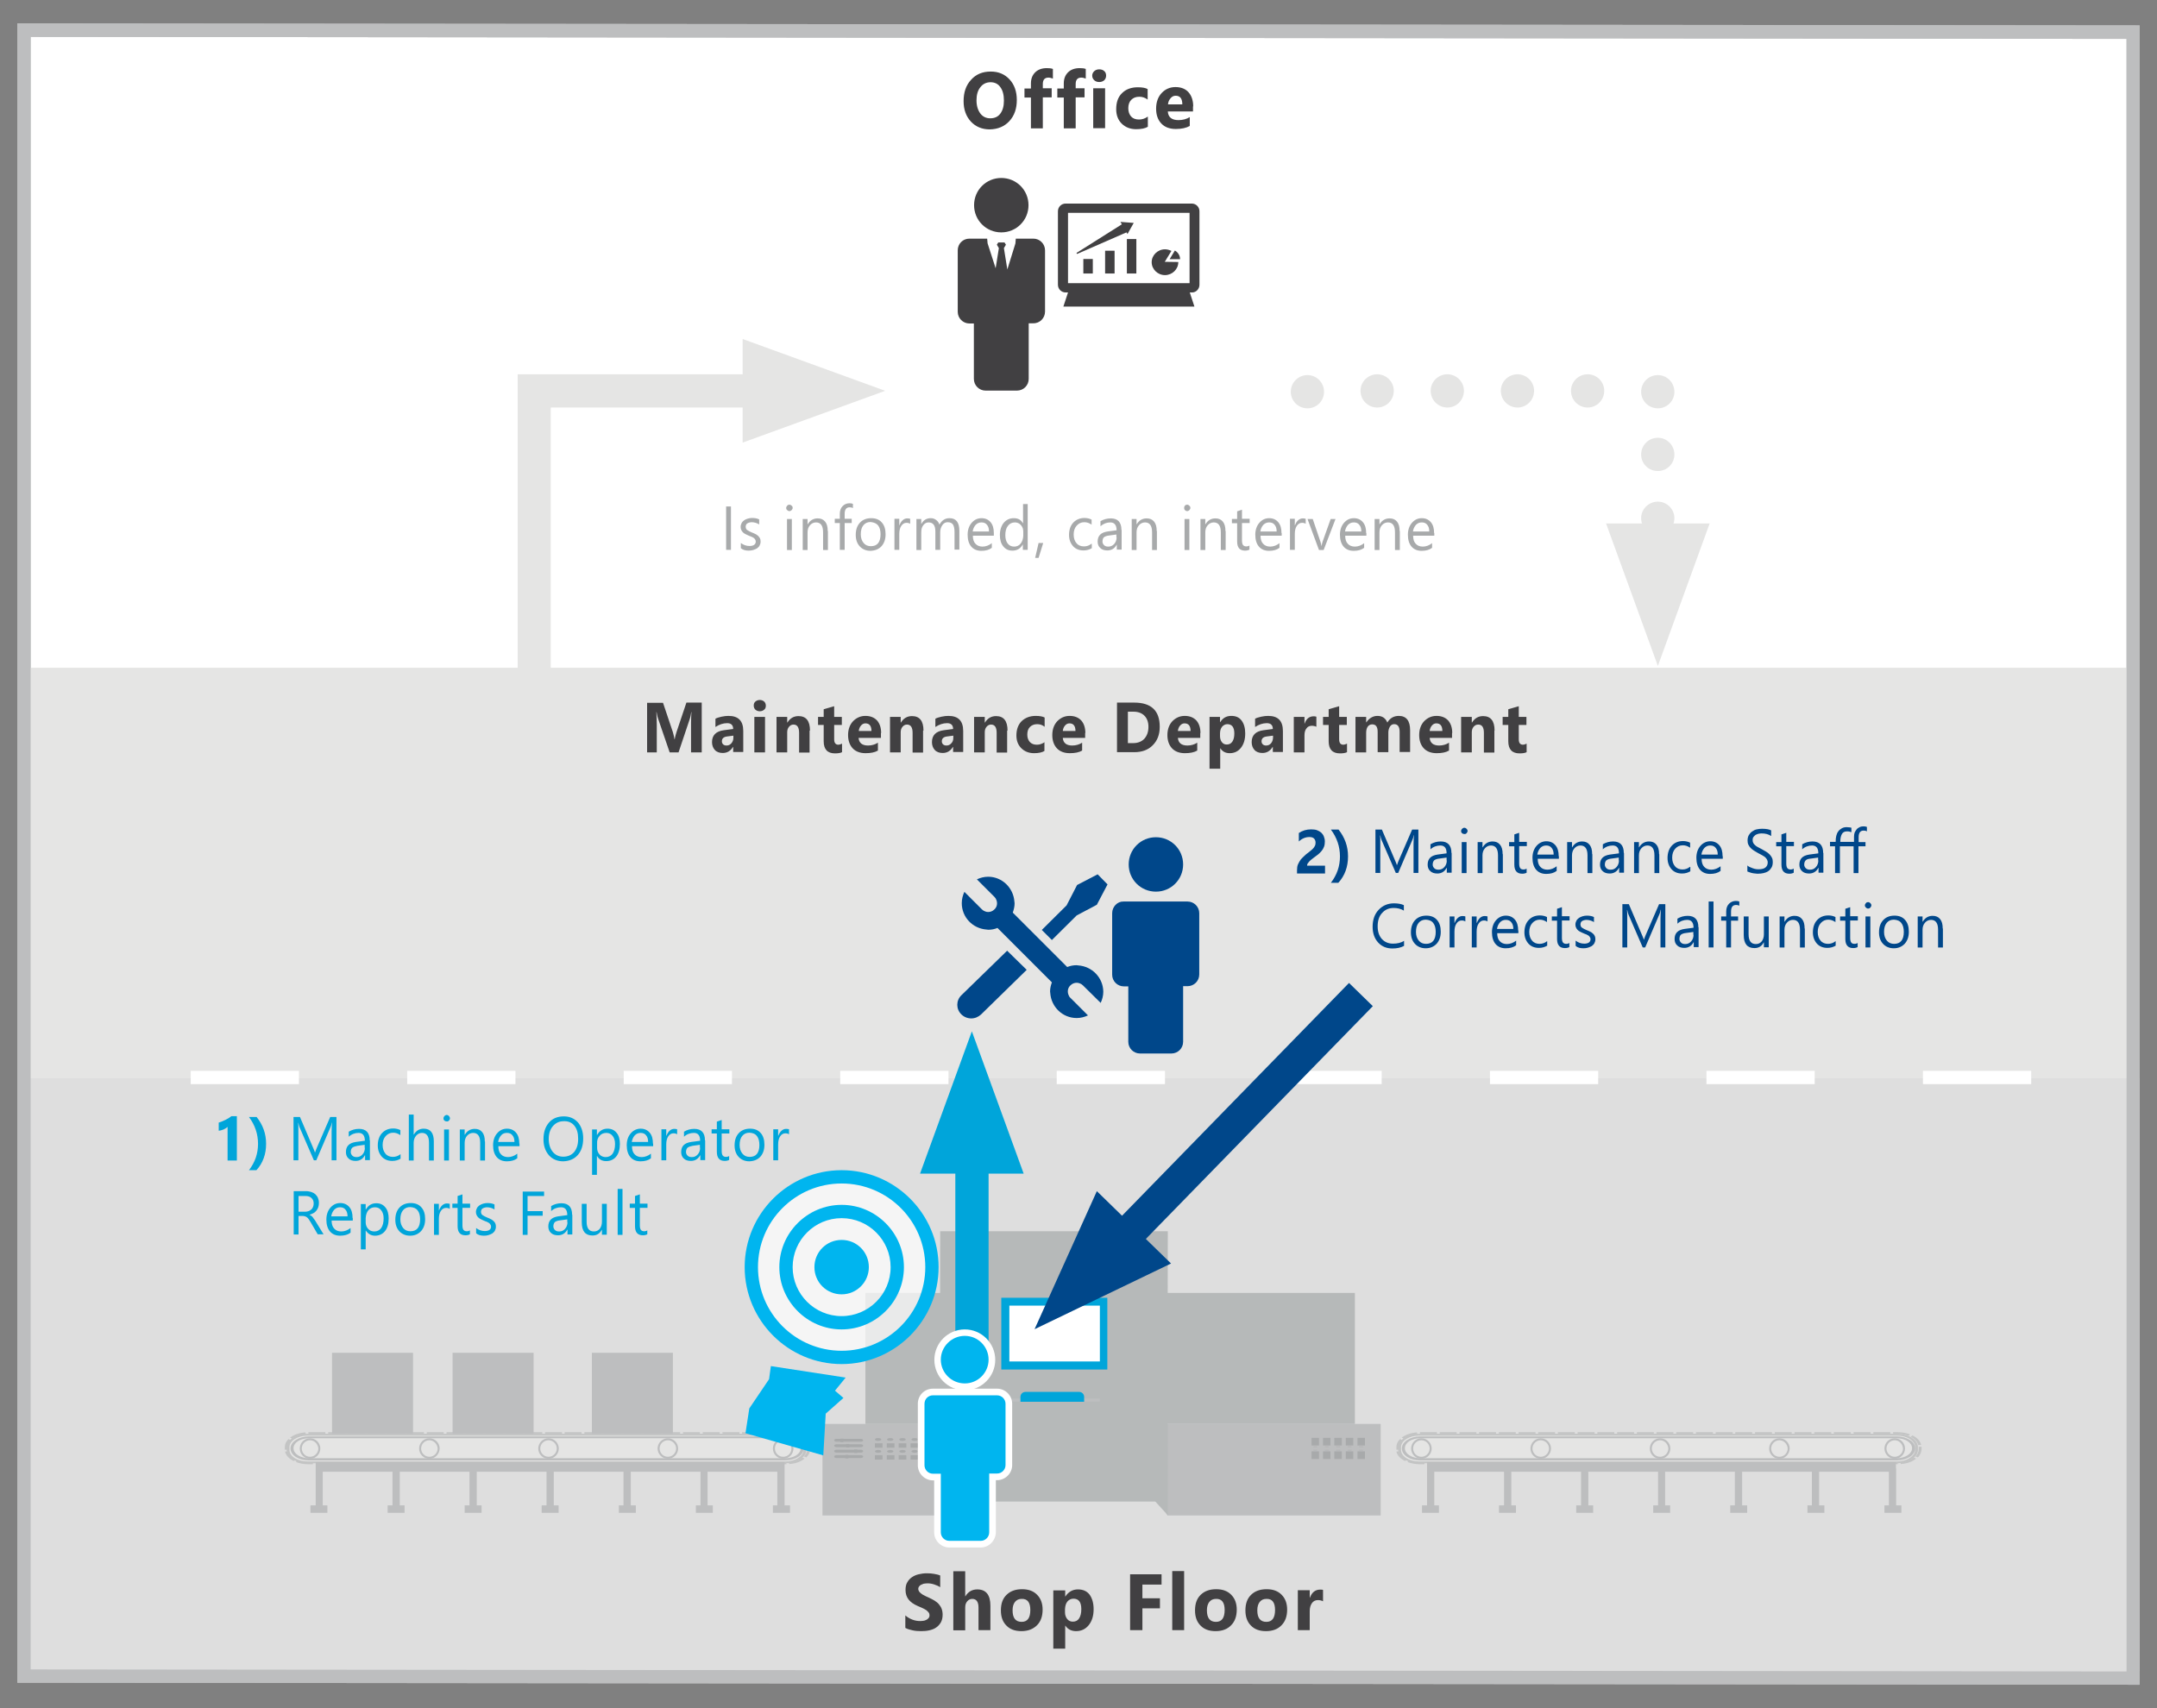 <?xml version="1.0" encoding="utf-8"?>
<!-- Generator: Adobe Illustrator 24.2.1, SVG Export Plug-In . SVG Version: 6.00 Build 0)  -->
<svg version="1.1" id="Layer_1" xmlns="http://www.w3.org/2000/svg" xmlns:xlink="http://www.w3.org/1999/xlink" x="0px" y="0px"
	 viewBox="0 0 1070 847.5" style="enable-background:new 0 0 1070 847.5;" xml:space="preserve">
<rect x="0" y="0" width="1070" height="847.5" fill="#808080" stroke="none"/>
<style type="text/css">
	.st0{clip-path:url(#SVGID_2_);fill:#FFFFFF;}
	.st1{clip-path:url(#SVGID_2_);}
	.st2{clip-path:url(#SVGID_4_);fill:#BDBEBF;}
	.st3{clip-path:url(#SVGID_2_);fill:#E5E5E4;}
	.st4{clip-path:url(#SVGID_2_);fill:#DEDEDE;}
	.st5{clip-path:url(#SVGID_6_);fill:#414042;}
	.st6{clip-path:url(#SVGID_6_);fill:#00A5DA;}
	.st7{clip-path:url(#SVGID_6_);fill:#A8AAAB;}
	.st8{clip-path:url(#SVGID_6_);fill:#00478A;}
	.st9{clip-path:url(#SVGID_2_);fill:#00478A;}
	.st10{clip-path:url(#SVGID_8_);fill:#00478A;}
	.st11{clip-path:url(#SVGID_8_);fill:#E5E5E4;}
	.st12{clip-path:url(#SVGID_8_);fill:#C3C4C4;}
	.st13{clip-path:url(#SVGID_8_);fill:#BDBEBF;}
	.st14{clip-path:url(#SVGID_2_);fill:#BDBEBF;}
	.st15{clip-path:url(#SVGID_10_);fill:#E5E5E4;}
	.st16{clip-path:url(#SVGID_10_);fill:#C3C4C4;}
	.st17{clip-path:url(#SVGID_10_);fill:#BDBEBF;}
	.st18{clip-path:url(#SVGID_2_);fill:#B6B9B9;}
	.st19{clip-path:url(#SVGID_2_);fill:#00A5DA;}
	.st20{clip-path:url(#SVGID_12_);fill:#A8AAAB;}
	.st21{clip-path:url(#SVGID_2_);fill:#A8AAAB;}
	.st22{clip-path:url(#SVGID_14_);fill:#A8AAAB;}
	.st23{clip-path:url(#SVGID_16_);fill:#A8AAAB;}
	.st24{clip-path:url(#SVGID_18_);fill:#A8AAAB;}
	.st25{clip-path:url(#SVGID_20_);fill:#00A5DA;}
	.st26{clip-path:url(#SVGID_22_);fill:#A8AAAB;}
	.st27{clip-path:url(#SVGID_2_);fill:#00B5EF;}
	.st28{opacity:0.7;clip-path:url(#SVGID_24_);}
	.st29{clip-path:url(#SVGID_26_);fill:#FFFFFF;}
	.st30{clip-path:url(#SVGID_24_);fill:#00B5EF;}
	.st31{clip-path:url(#SVGID_2_);fill:#414042;}
	.st32{clip-path:url(#SVGID_28_);fill:#414042;}
	.st33{clip-path:url(#SVGID_30_);fill:#414042;}
	.st34{clip-path:url(#SVGID_32_);fill:#414042;}
	.st35{clip-path:url(#SVGID_34_);fill:#00B5EF;}
	.st36{clip-path:url(#SVGID_34_);fill:#FFFFFF;}
	.st37{clip-path:url(#SVGID_36_);fill:#BDBEBF;}
</style>
<g>
	<g>
		<defs>
			<rect id="SVGID_1_" x="8.6" y="11.6" width="1052.9" height="824.3"/>
		</defs>
		<clipPath id="SVGID_2_">
			<use xlink:href="#SVGID_1_"  style="overflow:visible;"/>
		</clipPath>
		<rect x="11.9" y="15.4" class="st0" width="1046.3" height="816.7"/>
		<g class="st1">
			<defs>
				<rect id="SVGID_3_" x="8.6" y="11.6" width="1052.9" height="824.3"/>
			</defs>
			<clipPath id="SVGID_4_">
				<use xlink:href="#SVGID_3_"  style="overflow:visible;"/>
			</clipPath>
			<path class="st2" d="M1061.4,835.9l-3.3,0l-1049.6-1V11.6l3.3,0l1049.6,1V835.9z M15.2,828.3l1039.7,1V19.3l-1039.7-1V828.3z"/>
		</g>
		<rect x="14.8" y="331.3" class="st3" width="1040.4" height="210.7"/>
		<rect x="14.8" y="535" class="st4" width="1046.6" height="294.3"/>
		<path class="st0" d="M1007.6,537.9h-53.7v-6.6h53.7V537.9z M900.2,537.9h-53.7v-6.6h53.7V537.9z M792.8,537.9h-53.7v-6.6h53.7
			V537.9z M685.4,537.9h-53.7v-6.6h53.7V537.9z M577.9,537.9h-53.7v-6.6h53.7V537.9z M470.5,537.9h-53.7v-6.6h53.7V537.9z
			 M363.1,537.9h-53.7v-6.6h53.7V537.9z M255.7,537.9H202v-6.6h53.7V537.9z M148.3,537.9H94.6v-6.6h53.7V537.9z"/>
		<g class="st1">
			<defs>
				<rect id="SVGID_5_" x="8.6" y="11.6" width="1052.9" height="824.3"/>
			</defs>
			<clipPath id="SVGID_6_">
				<use xlink:href="#SVGID_5_"  style="overflow:visible;"/>
			</clipPath>
			<path class="st5" d="M656.4,788.9c-0.4-0.2-0.8-0.2-1.5-0.2c-2.4,0-4.1,1.3-5.1,4h-0.1V789h-5.9v19.8h5.9v-9.4c0-1.7,0.4-3,1.1-4
				c0.7-1,1.7-1.5,3-1.5c0.9,0,1.8,0.2,2.5,0.6V788.9z M632.5,798.8c0,3.9-1.4,5.9-4.3,5.9c-3,0-4.5-1.9-4.5-5.7
				c0-1.8,0.4-3.2,1.2-4.2c0.8-1,1.9-1.5,3.3-1.5C631.1,793.2,632.5,795.1,632.5,798.8 M635.7,806.4c1.9-1.9,2.8-4.5,2.8-7.8
				c0-3-0.9-5.5-2.7-7.3c-1.8-1.9-4.3-2.8-7.5-2.8c-3.2,0-5.8,0.9-7.7,2.8c-1.9,1.8-2.8,4.4-2.8,7.7c0,3.2,0.9,5.7,2.7,7.5
				c1.8,1.9,4.3,2.8,7.5,2.8C631.3,809.3,633.9,808.3,635.7,806.4 M607.5,798.8c0,3.9-1.4,5.9-4.3,5.9c-3,0-4.5-1.9-4.5-5.7
				c0-1.8,0.4-3.2,1.2-4.2c0.8-1,1.9-1.5,3.3-1.5C606.1,793.2,607.5,795.1,607.5,798.8 M610.7,806.4c1.9-1.9,2.8-4.5,2.8-7.8
				c0-3-0.9-5.5-2.7-7.3c-1.8-1.9-4.3-2.8-7.5-2.8c-3.2,0-5.8,0.9-7.7,2.8c-1.9,1.8-2.8,4.4-2.8,7.7c0,3.2,0.9,5.7,2.7,7.5
				c1.8,1.9,4.3,2.8,7.5,2.8C606.3,809.3,608.9,808.3,610.7,806.4 M587.4,779.5h-5.9v29.3h5.9V779.5z M576.1,781.1h-15.5v27.7h6.1
				v-10.8h8.7V793h-8.7v-6.8h9.5V781.1z M529.5,794.6c0.8-0.9,1.8-1.4,3-1.4c2.6,0,3.9,1.7,3.9,5.2c0,2-0.4,3.5-1.1,4.6
				c-0.7,1.1-1.8,1.6-3.1,1.6c-1.1,0-2.1-0.4-2.8-1.3c-0.7-0.9-1.1-2-1.1-3.3v-1.6C528.4,796.8,528.7,795.6,529.5,794.6
				 M533.8,809.3c2.6,0,4.7-1,6.3-3c1.6-2,2.4-4.6,2.4-7.9c0-3-0.7-5.4-2-7.2c-1.4-1.8-3.3-2.6-5.8-2.6c-2.6,0-4.7,1.2-6.2,3.5h-0.1
				v-3h-5.9v28.9h5.9v-11.4h0.1C529.7,808.4,531.5,809.3,533.8,809.3 M511.1,798.8c0,3.9-1.4,5.9-4.3,5.9c-3,0-4.5-1.9-4.5-5.7
				c0-1.8,0.4-3.2,1.2-4.2c0.8-1,1.9-1.5,3.3-1.5C509.7,793.2,511.1,795.1,511.1,798.8 M514.4,806.4c1.9-1.9,2.8-4.5,2.8-7.8
				c0-3-0.9-5.5-2.7-7.3c-1.8-1.9-4.3-2.8-7.5-2.8c-3.2,0-5.8,0.9-7.7,2.8c-1.9,1.8-2.8,4.4-2.8,7.7c0,3.2,0.9,5.7,2.7,7.5
				c1.8,1.9,4.3,2.8,7.5,2.8C509.9,809.3,512.5,808.3,514.4,806.4 M491.3,796.7c0-5.4-2.2-8.1-6.5-8.1c-2.5,0-4.5,1.1-5.9,3.4h-0.1
				v-12.4h-5.9v29.3h5.9v-11.3c0-1.3,0.3-2.3,1-3.1c0.7-0.8,1.5-1.2,2.5-1.2c2,0,3.1,1.4,3.1,4.3v11.2h5.9V796.7z M452.7,808.9
				c1.3,0.3,2.7,0.4,4.2,0.4c1.4,0,2.8-0.1,4.1-0.4c1.3-0.3,2.4-0.7,3.4-1.4c1-0.7,1.7-1.5,2.3-2.5c0.6-1.1,0.9-2.3,0.9-3.9
				c0-1.1-0.2-2.1-0.5-2.9c-0.3-0.8-0.8-1.6-1.4-2.3c-0.6-0.7-1.3-1.2-2.2-1.8c-0.9-0.5-1.8-1-2.9-1.5c-0.8-0.3-1.5-0.7-2.1-1
				c-0.6-0.3-1.2-0.6-1.6-1c-0.4-0.3-0.8-0.7-1-1c-0.2-0.4-0.4-0.8-0.4-1.2c0-0.4,0.1-0.8,0.3-1.1c0.2-0.3,0.5-0.6,0.9-0.9
				c0.4-0.2,0.9-0.4,1.4-0.6c0.6-0.1,1.2-0.2,1.9-0.2c0.5,0,1,0,1.6,0.1c0.6,0.1,1.1,0.2,1.7,0.4c0.6,0.2,1.1,0.4,1.6,0.6
				c0.5,0.2,1,0.5,1.5,0.8v-5.8c-0.9-0.4-1.9-0.6-3-0.8c-1.1-0.2-2.3-0.3-3.7-0.3c-1.4,0-2.8,0.2-4,0.5c-1.3,0.3-2.4,0.8-3.4,1.5
				c-1,0.7-1.7,1.5-2.3,2.6c-0.6,1-0.8,2.3-0.8,3.7c0,1.8,0.5,3.4,1.5,4.7c1,1.3,2.6,2.4,4.7,3.3c0.8,0.3,1.6,0.7,2.3,1
				c0.7,0.3,1.3,0.7,1.8,1c0.5,0.4,0.9,0.8,1.2,1.2c0.3,0.4,0.4,0.9,0.4,1.4c0,0.4-0.1,0.8-0.3,1.1c-0.2,0.3-0.5,0.6-0.9,0.9
				c-0.4,0.3-0.9,0.4-1.4,0.6c-0.6,0.1-1.2,0.2-2,0.2c-1.3,0-2.6-0.2-3.9-0.7s-2.5-1.2-3.5-2.1v6.2
				C450.2,808.3,451.3,808.6,452.7,808.9"/>
			<path class="st6" d="M321.2,610.4c-0.4,0.3-1,0.5-1.6,0.5c-0.8,0-1.3-0.2-1.7-0.7c-0.3-0.4-0.5-1.2-0.5-2.2v-8.7h3.8v-2.1h-3.8
				v-4.6l-2.4,0.8v3.8h-2.6v2.1h2.6v9.1c0,3,1.3,4.5,3.9,4.5c0.9,0,1.7-0.2,2.2-0.5V610.4z M308.8,589.9h-2.4v22.8h2.4V589.9z
				 M301,597.3h-2.4v8.9c0,1.4-0.4,2.6-1.1,3.5c-0.8,0.9-1.7,1.3-2.9,1.3c-2.4,0-3.6-1.6-3.6-4.9v-8.8h-2.4v9.2
				c0,4.4,1.8,6.5,5.3,6.5c2.1,0,3.6-0.9,4.6-2.8h0.1v2.4h2.4V597.3z M281.5,606.4c0,1.3-0.4,2.4-1.2,3.3c-0.8,0.9-1.7,1.3-2.9,1.3
				c-0.9,0-1.6-0.2-2.1-0.7c-0.5-0.5-0.8-1.1-0.8-1.8c0-1,0.3-1.7,0.8-2.2c0.6-0.4,1.4-0.7,2.5-0.8l3.6-0.5V606.4z M283.8,602.7
				c0-3.8-1.8-5.7-5.3-5.7c-1.9,0-3.6,0.5-5.1,1.4v2.5c1.4-1.3,3.1-1.9,4.9-1.9c2.1,0,3.1,1.3,3.1,3.9l-4.5,0.6
				c-3.3,0.5-4.9,2.1-4.9,5c0,1.3,0.4,2.4,1.3,3.2c0.8,0.8,2,1.2,3.5,1.2c2,0,3.6-0.9,4.6-2.8h0.1v2.4h2.4V602.7z M269.9,591.2
				h-10.6v21.5h2.4v-9.5h7.5v-2.3h-7.5v-7.5h8.2V591.2z M240.1,613.1c0.8,0,1.5-0.1,2.2-0.3c0.7-0.2,1.3-0.5,1.9-0.8
				c0.5-0.4,1-0.8,1.3-1.4c0.3-0.6,0.5-1.2,0.5-2c0-0.6-0.1-1.2-0.3-1.6c-0.2-0.5-0.5-0.8-0.9-1.2c-0.4-0.3-0.8-0.7-1.3-0.9
				c-0.5-0.3-1.1-0.5-1.8-0.8c-0.5-0.2-0.9-0.4-1.3-0.6s-0.7-0.4-1-0.6c-0.3-0.2-0.5-0.4-0.6-0.7c-0.1-0.3-0.2-0.6-0.2-1
				c0-0.3,0.1-0.6,0.2-0.9c0.1-0.3,0.3-0.5,0.6-0.7c0.3-0.2,0.6-0.3,0.9-0.4c0.4-0.1,0.8-0.2,1.2-0.2c1.4,0,2.7,0.4,3.8,1.1v-2.5
				c-1-0.5-2.2-0.7-3.5-0.7c-0.7,0-1.4,0.1-2.1,0.3c-0.7,0.2-1.3,0.5-1.8,0.8c-0.5,0.4-1,0.8-1.3,1.4c-0.3,0.6-0.5,1.2-0.5,1.9
				c0,0.6,0.1,1.1,0.3,1.5c0.2,0.4,0.4,0.8,0.8,1.2c0.3,0.3,0.8,0.7,1.3,0.9c0.5,0.3,1.1,0.5,1.7,0.8c0.5,0.2,0.9,0.4,1.3,0.5
				c0.4,0.2,0.8,0.4,1.1,0.6c0.3,0.2,0.5,0.5,0.7,0.8c0.2,0.3,0.3,0.6,0.3,1c0,1.4-1.1,2.2-3.1,2.2c-1.6,0-3-0.5-4.3-1.5v2.6
				C237.2,612.8,238.5,613.1,240.1,613.1 M233.2,610.4c-0.4,0.3-1,0.5-1.6,0.5c-0.8,0-1.3-0.2-1.7-0.7c-0.3-0.4-0.5-1.2-0.5-2.2
				v-8.7h3.8v-2.1h-3.8v-4.6l-2.4,0.8v3.8h-2.6v2.1h2.6v9.1c0,3,1.3,4.5,3.9,4.5c0.9,0,1.7-0.2,2.2-0.5V610.4z M223.1,597.3
				c-0.3-0.1-0.8-0.2-1.4-0.2c-0.9,0-1.6,0.3-2.3,0.9c-0.7,0.6-1.2,1.5-1.6,2.5h-0.1v-3.2h-2.4v15.4h2.4v-7.8c0-1.7,0.3-3.1,1-4.1
				c0.7-1,1.5-1.5,2.6-1.5c0.8,0,1.4,0.2,1.8,0.5V597.3z M207.2,600.6c0.8,1,1.2,2.5,1.2,4.4c0,1.9-0.4,3.4-1.2,4.4
				c-0.8,1-2,1.5-3.6,1.5c-1.5,0-2.7-0.5-3.6-1.6c-0.9-1.1-1.4-2.5-1.4-4.3c0-1.9,0.4-3.4,1.3-4.5c0.9-1.1,2.1-1.6,3.6-1.6
				C205.2,599,206.4,599.5,207.2,600.6 M208.9,610.8c1.3-1.5,2-3.4,2-5.9c0-2.5-0.6-4.5-1.9-5.9c-1.2-1.4-3-2.1-5.2-2.1
				c-2.3,0-4.2,0.7-5.6,2.2c-1.4,1.5-2.1,3.5-2.1,6.1c0,2.4,0.7,4.3,2,5.7c1.3,1.4,3.1,2.2,5.3,2.2
				C205.7,613.1,207.5,612.3,208.9,610.8 M182.7,600.5c0.8-1,2-1.5,3.3-1.5c1.3,0,2.4,0.5,3.1,1.5c0.8,1,1.2,2.3,1.2,4
				c0,2-0.4,3.6-1.2,4.8c-0.8,1.1-2,1.7-3.4,1.7c-1.2,0-2.3-0.4-3.1-1.3c-0.8-0.9-1.2-2-1.2-3.2v-2.1
				C181.5,602.8,181.9,601.5,182.7,600.5 M186,613.1c2.1,0,3.8-0.8,5-2.3c1.2-1.5,1.8-3.6,1.8-6.2c0-2.3-0.5-4.2-1.6-5.5
				c-1.1-1.4-2.6-2.1-4.5-2.1c-2.3,0-4,1-5.2,3.1h-0.1v-2.7h-2.4v22.5h2.4v-9.3h0.1C182.6,612.2,184.1,613.1,186,613.1 M164.3,603.5
				c0.2-1.3,0.7-2.4,1.5-3.3c0.8-0.8,1.7-1.2,2.9-1.2c1.2,0,2.1,0.4,2.7,1.2c0.7,0.8,1,1.9,1,3.3H164.3z M174.9,604.3
				c0-2.3-0.5-4.1-1.6-5.4c-1.1-1.3-2.6-2-4.5-2c-2,0-3.6,0.8-4.9,2.3c-1.3,1.5-2,3.5-2,5.9c0,2.5,0.6,4.5,1.8,5.9
				c1.2,1.4,2.9,2.1,5,2.1c2.2,0,3.9-0.5,5.2-1.5v-2.3c-1.4,1.1-3,1.7-4.6,1.7c-1.5,0-2.7-0.5-3.5-1.4c-0.9-0.9-1.3-2.3-1.3-4h10.5
				V604.3z M151.4,593.4c1.4,0,2.4,0.3,3.1,1c0.7,0.6,1.1,1.5,1.1,2.7c0,0.6-0.1,1.2-0.3,1.7c-0.2,0.5-0.5,1-0.9,1.3
				c-0.4,0.4-0.8,0.6-1.3,0.8c-0.5,0.2-1.1,0.3-1.7,0.3h-3.3v-7.8H151.4z M156.7,606.2c-0.3-0.5-0.5-0.9-0.8-1.2s-0.5-0.7-0.7-1
				c-0.2-0.3-0.5-0.5-0.7-0.7c-0.3-0.2-0.6-0.4-0.9-0.5v-0.1c0.7-0.2,1.3-0.5,1.9-0.8c0.6-0.3,1.1-0.8,1.5-1.3
				c0.4-0.5,0.7-1.1,0.9-1.7c0.2-0.6,0.3-1.3,0.3-2.1c0-1-0.2-1.8-0.5-2.5c-0.3-0.7-0.8-1.3-1.3-1.8c-0.6-0.5-1.2-0.8-2-1.1
				c-0.8-0.2-1.6-0.4-2.5-0.4h-6.2v21.5h2.4v-9.2h2c0.5,0,0.9,0.1,1.2,0.2c0.4,0.1,0.7,0.3,1,0.5s0.6,0.6,0.9,1
				c0.3,0.4,0.6,0.9,0.9,1.4l3.5,6h2.9L156.7,606.2z"/>
			<path class="st6" d="M391.4,560.3c-0.3-0.1-0.8-0.2-1.4-0.2c-0.9,0-1.6,0.3-2.3,0.9c-0.7,0.6-1.2,1.5-1.6,2.5H386v-3.2h-2.4v15.4
				h2.4v-7.8c0-1.7,0.3-3.1,1-4.1c0.7-1,1.5-1.5,2.6-1.5c0.8,0,1.4,0.2,1.8,0.5V560.3z M375.5,563.7c0.8,1,1.2,2.5,1.2,4.4
				c0,1.9-0.4,3.4-1.2,4.4c-0.8,1-2,1.5-3.6,1.5c-1.5,0-2.7-0.5-3.6-1.6c-0.9-1.1-1.4-2.5-1.4-4.3c0-1.9,0.4-3.4,1.3-4.5
				c0.9-1.1,2.1-1.6,3.6-1.6C373.5,562.1,374.7,562.6,375.5,563.7 M377.2,573.9c1.3-1.5,2-3.4,2-5.9c0-2.5-0.6-4.5-1.9-5.9
				c-1.2-1.4-3-2.1-5.2-2.1c-2.3,0-4.2,0.7-5.6,2.2c-1.4,1.5-2.1,3.5-2.1,6.1c0,2.4,0.7,4.3,2,5.7c1.3,1.4,3.1,2.2,5.3,2.2
				C374,576.1,375.8,575.4,377.2,573.9 M361.8,573.5c-0.4,0.3-1,0.5-1.6,0.5c-0.8,0-1.3-0.2-1.7-0.7c-0.3-0.4-0.5-1.2-0.5-2.2v-8.7
				h3.8v-2.1H358v-4.6l-2.4,0.8v3.8H353v2.1h2.6v9.1c0,3,1.3,4.5,3.9,4.5c0.9,0,1.7-0.2,2.2-0.5V573.5z M347.3,569.5
				c0,1.3-0.4,2.4-1.2,3.3c-0.8,0.9-1.7,1.3-2.9,1.3c-0.9,0-1.6-0.2-2.1-0.7c-0.5-0.5-0.8-1.1-0.8-1.8c0-1,0.3-1.7,0.8-2.2
				c0.6-0.4,1.4-0.7,2.5-0.9l3.6-0.5V569.5z M349.7,565.8c0-3.8-1.8-5.7-5.3-5.7c-1.9,0-3.6,0.5-5.1,1.4v2.5
				c1.4-1.3,3.1-1.9,4.9-1.9c2.1,0,3.1,1.3,3.1,3.9l-4.5,0.6c-3.3,0.5-4.9,2.1-4.9,5c0,1.3,0.4,2.4,1.3,3.2c0.8,0.8,2,1.2,3.5,1.2
				c2,0,3.6-0.9,4.6-2.8h0.1v2.4h2.4V565.8z M335.9,560.3c-0.3-0.1-0.8-0.2-1.4-0.2c-0.9,0-1.6,0.3-2.3,0.9
				c-0.7,0.6-1.2,1.5-1.6,2.5h-0.1v-3.2h-2.4v15.4h2.4v-7.8c0-1.7,0.3-3.1,1-4.1c0.7-1,1.5-1.5,2.6-1.5c0.8,0,1.4,0.2,1.8,0.5V560.3
				z M313.4,566.6c0.2-1.3,0.7-2.4,1.5-3.3c0.8-0.8,1.7-1.2,2.9-1.2c1.2,0,2.1,0.4,2.7,1.2c0.7,0.8,1,1.9,1,3.3H313.4z M323.9,567.4
				c0-2.3-0.5-4.1-1.6-5.4c-1.1-1.3-2.6-2-4.5-2s-3.6,0.8-4.9,2.3c-1.3,1.5-2,3.5-2,5.9c0,2.5,0.6,4.5,1.8,5.9
				c1.2,1.4,2.9,2.1,5,2.1c2.2,0,3.9-0.5,5.2-1.5v-2.3c-1.4,1.1-3,1.7-4.6,1.7c-1.5,0-2.7-0.5-3.5-1.4c-0.9-0.9-1.3-2.3-1.3-4h10.5
				V567.4z M297.4,563.6c0.8-1,2-1.5,3.4-1.5c1.3,0,2.3,0.5,3.1,1.5c0.8,1,1.2,2.3,1.2,4c0,2-0.4,3.6-1.2,4.8
				c-0.8,1.1-2,1.7-3.4,1.7c-1.2,0-2.3-0.4-3.1-1.3c-0.8-0.9-1.2-2-1.2-3.2v-2.1C296.1,565.8,296.5,564.6,297.4,563.6 M300.7,576.1
				c2.1,0,3.8-0.8,5-2.3c1.2-1.5,1.8-3.6,1.8-6.2c0-2.3-0.5-4.2-1.6-5.5c-1.1-1.4-2.6-2.1-4.5-2.1c-2.3,0-4,1-5.2,3.1h-0.1v-2.7
				h-2.4v22.5h2.4v-9.3h0.1C297.2,575.3,298.7,576.1,300.7,576.1 M284.9,558.5c1.3,1.6,1.9,3.7,1.9,6.6c0,2.8-0.7,4.9-2,6.5
				c-1.3,1.5-3.1,2.3-5.4,2.3c-2.1,0-3.9-0.8-5.2-2.4c-1.3-1.6-2-3.8-2-6.4s0.7-4.8,2.1-6.4c1.4-1.6,3.2-2.4,5.3-2.4
				C281.8,556.2,283.6,556.9,284.9,558.5 M286.6,573.1c1.8-2,2.7-4.8,2.7-8.3c0-3.2-0.9-5.9-2.6-7.9c-1.8-2-4.1-3-7-3
				c-3.1,0-5.6,1-7.4,3.1c-1.8,2.1-2.7,4.8-2.7,8.3c0,3.2,0.9,5.8,2.7,7.9c1.8,2,4.2,3,7.1,3C282.4,576.1,284.8,575.1,286.6,573.1
				 M247.1,566.6c0.2-1.3,0.7-2.4,1.5-3.3s1.7-1.2,2.9-1.2c1.2,0,2.1,0.4,2.7,1.2c0.7,0.8,1,1.9,1,3.3H247.1z M257.6,567.4
				c0-2.3-0.5-4.1-1.6-5.4c-1.1-1.3-2.6-2-4.5-2c-2,0-3.6,0.8-4.9,2.3c-1.3,1.5-2,3.5-2,5.9c0,2.5,0.6,4.5,1.8,5.9s2.9,2.1,5,2.1
				c2.2,0,3.9-0.5,5.2-1.5v-2.3c-1.4,1.1-3,1.7-4.6,1.7c-1.5,0-2.7-0.5-3.5-1.4c-0.9-0.9-1.3-2.3-1.3-4h10.5V567.4z M240.5,566.4
				c0-2.1-0.4-3.6-1.3-4.7c-0.9-1.1-2.1-1.6-3.7-1.6c-2.1,0-3.8,1-4.9,2.9h-0.1v-2.6h-2.4v15.4h2.4V567c0-1.4,0.4-2.6,1.2-3.5
				c0.8-0.9,1.8-1.4,3-1.4c2.3,0,3.5,1.6,3.5,4.9v8.8h2.4V566.4z M222.7,560.4h-2.4v15.4h2.4V560.4z M222.7,556
				c0.3-0.3,0.5-0.7,0.5-1.1c0-0.5-0.2-0.8-0.5-1.2c-0.3-0.3-0.7-0.5-1.1-0.5c-0.4,0-0.8,0.2-1.1,0.5c-0.3,0.3-0.5,0.7-0.5,1.2
				s0.1,0.8,0.5,1.1c0.3,0.3,0.7,0.4,1.1,0.4C222,556.5,222.4,556.3,222.7,556 M215.2,566.3c0-4.2-1.7-6.3-5-6.3
				c-2.1,0-3.8,1-4.9,2.9h-0.1V553h-2.4v22.8h2.4v-8.7c0-1.5,0.4-2.6,1.2-3.6c0.8-0.9,1.8-1.4,2.9-1.4c2.3,0,3.5,1.6,3.5,4.8v8.9
				h2.4V566.3z M198.6,572.7c-1.1,0.9-2.4,1.3-3.7,1.3c-1.5,0-2.8-0.5-3.7-1.6s-1.4-2.5-1.4-4.3c0-1.8,0.5-3.3,1.5-4.4
				c1-1.1,2.2-1.7,3.7-1.7c1.3,0,2.4,0.4,3.6,1.2v-2.5c-1-0.5-2.2-0.8-3.5-0.8c-2.4,0-4.2,0.8-5.6,2.3c-1.4,1.5-2.1,3.6-2.1,6.1
				c0,2.3,0.7,4.1,2,5.6c1.3,1.4,3,2.1,5.2,2.1c1.6,0,2.9-0.4,4.1-1.1V572.7z M181,569.5c0,1.3-0.4,2.4-1.2,3.3
				c-0.8,0.9-1.8,1.3-2.9,1.3c-0.9,0-1.6-0.2-2.1-0.7c-0.5-0.5-0.8-1.1-0.8-1.8c0-1,0.3-1.7,0.8-2.2c0.6-0.4,1.4-0.7,2.5-0.9
				l3.6-0.5V569.5z M183.4,565.8c0-3.8-1.8-5.7-5.3-5.7c-1.9,0-3.6,0.5-5.1,1.4v2.5c1.4-1.3,3.1-1.9,4.9-1.9c2,0,3.1,1.3,3.1,3.9
				l-4.5,0.6c-3.3,0.5-4.9,2.1-4.9,5c0,1.3,0.4,2.4,1.3,3.2c0.8,0.8,2,1.2,3.5,1.2c2,0,3.6-0.9,4.6-2.8h0.1v2.4h2.4V565.8z
				 M166.9,554.2h-3.1l-6.5,15c-0.3,0.6-0.6,1.5-1,2.6h-0.1c-0.1-0.6-0.5-1.4-1-2.6l-6.4-15h-3.2v21.5h2.4v-14.4c0-2,0-3.4-0.1-4.2
				h0.1c0.2,1,0.4,1.7,0.6,2.2l7.1,16.4h1.2l7.1-16.6c0.2-0.4,0.4-1.1,0.6-2.1h0.1c-0.1,1.7-0.2,3.1-0.2,4.2v14.5h2.4V554.2z
				 M132,567.5c0-5-1.6-9.4-4.7-13.3h-3.8c3,4,4.5,8.5,4.5,13.3c0,4.9-1.5,9.2-4.5,13.1h3.7C130.4,577.1,132,572.7,132,567.5
				 M114.8,553.8c-0.9,0.7-1.8,1.3-2.9,1.8c-1.1,0.6-2.2,1-3.4,1.4v4c0.4,0,0.8-0.1,1.2-0.2c0.4-0.1,0.8-0.3,1.2-0.4
				c0.4-0.2,0.8-0.4,1.1-0.6c0.3-0.2,0.6-0.4,0.9-0.7v16.7h4.6v-22H114.8z"/>
			<path class="st7" d="M700.9,263.7c0.2-1.3,0.7-2.4,1.5-3.3c0.8-0.8,1.7-1.2,2.9-1.2c1.2,0,2.1,0.4,2.7,1.2c0.7,0.8,1,1.9,1,3.3
				H700.9z M711.4,264.5c0-2.3-0.5-4.1-1.6-5.4c-1.1-1.3-2.6-2-4.5-2c-2,0-3.6,0.8-4.9,2.3c-1.3,1.5-2,3.5-2,5.9
				c0,2.5,0.6,4.5,1.8,5.9c1.2,1.4,2.9,2.1,5,2.1c2.2,0,3.9-0.5,5.2-1.5v-2.3c-1.4,1.1-3,1.7-4.6,1.7c-1.5,0-2.7-0.5-3.5-1.4
				c-0.9-0.9-1.3-2.3-1.3-4h10.5V264.5z M694.3,263.5c0-2.1-0.4-3.6-1.3-4.7c-0.9-1.1-2.1-1.6-3.7-1.6c-2.1,0-3.8,1-4.9,2.9h-0.1
				v-2.6h-2.4v15.4h2.4v-8.8c0-1.4,0.4-2.6,1.2-3.5c0.8-0.9,1.8-1.4,3-1.4c2.3,0,3.5,1.6,3.5,4.9v8.8h2.4V263.5z M667.2,263.7
				c0.2-1.3,0.7-2.4,1.5-3.3c0.8-0.8,1.7-1.2,2.9-1.2c1.2,0,2.1,0.4,2.7,1.2c0.7,0.8,1,1.9,1,3.3H667.2z M677.7,264.5
				c0-2.3-0.5-4.1-1.6-5.4c-1.1-1.3-2.6-2-4.5-2c-2,0-3.6,0.8-4.9,2.3c-1.3,1.5-2,3.5-2,5.9c0,2.5,0.6,4.5,1.8,5.9
				c1.2,1.4,2.9,2.1,5,2.1c2.2,0,3.9-0.5,5.2-1.5v-2.3c-1.4,1.1-3,1.7-4.6,1.7c-1.5,0-2.7-0.5-3.5-1.4c-0.9-0.9-1.3-2.3-1.3-4h10.5
				V264.5z M660.1,257.5l-4,11.2c-0.2,0.6-0.4,1.3-0.5,2.1h-0.1c-0.1-0.6-0.2-1.3-0.5-2.1l-3.8-11.2h-2.6l5.7,15.4h2.3l5.9-15.4
				H660.1z M647.7,257.4c-0.3-0.1-0.8-0.2-1.4-0.2c-0.9,0-1.6,0.3-2.3,0.9c-0.7,0.6-1.2,1.4-1.6,2.5h-0.1v-3.2h-2.4v15.4h2.4V265
				c0-1.7,0.3-3.1,1-4.1c0.7-1,1.5-1.5,2.6-1.5c0.8,0,1.4,0.2,1.8,0.5V257.4z M625.2,263.7c0.2-1.3,0.7-2.4,1.5-3.3
				c0.8-0.8,1.7-1.2,2.9-1.2c1.2,0,2.1,0.4,2.7,1.2c0.7,0.8,1,1.9,1,3.3H625.2z M635.7,264.5c0-2.3-0.5-4.1-1.6-5.4
				c-1.1-1.3-2.6-2-4.5-2c-2,0-3.6,0.8-4.9,2.3c-1.3,1.5-2,3.5-2,5.9c0,2.5,0.6,4.5,1.8,5.9c1.2,1.4,2.9,2.1,5,2.1
				c2.2,0,3.9-0.5,5.2-1.5v-2.3c-1.4,1.1-3,1.7-4.6,1.7c-1.5,0-2.7-0.5-3.5-1.4c-0.9-0.9-1.3-2.3-1.3-4h10.5V264.5z M619.9,270.6
				c-0.4,0.3-1,0.5-1.6,0.5c-0.8,0-1.3-0.2-1.7-0.7c-0.3-0.4-0.5-1.2-0.5-2.2v-8.7h3.8v-2.1h-3.8v-4.5l-2.4,0.8v3.8h-2.6v2.1h2.6
				v9.1c0,3,1.3,4.5,3.9,4.5c0.9,0,1.7-0.2,2.2-0.5V270.6z M607.9,263.5c0-2.1-0.4-3.6-1.3-4.7c-0.9-1.1-2.1-1.6-3.7-1.6
				c-2.1,0-3.8,1-4.9,2.9h-0.1v-2.6h-2.4v15.4h2.4v-8.8c0-1.4,0.4-2.6,1.2-3.5c0.8-0.9,1.8-1.4,3-1.4c2.3,0,3.5,1.6,3.5,4.9v8.8h2.4
				V263.5z M590,257.5h-2.4v15.4h2.4V257.5z M590,253.1c0.3-0.3,0.5-0.7,0.5-1.1c0-0.5-0.2-0.8-0.5-1.1c-0.3-0.3-0.7-0.5-1.1-0.5
				c-0.4,0-0.8,0.1-1.1,0.5c-0.3,0.3-0.4,0.7-0.4,1.1c0,0.5,0.1,0.8,0.4,1.1c0.3,0.3,0.7,0.5,1.1,0.5
				C589.3,253.6,589.7,253.4,590,253.1 M573.8,263.5c0-2.1-0.4-3.6-1.3-4.7c-0.9-1.1-2.1-1.6-3.7-1.6c-2.1,0-3.8,1-4.9,2.9h-0.1
				v-2.6h-2.4v15.4h2.4v-8.8c0-1.4,0.4-2.6,1.2-3.5c0.8-0.9,1.8-1.4,3-1.4c2.3,0,3.5,1.6,3.5,4.9v8.8h2.4V263.5z M553.9,266.6
				c0,1.3-0.4,2.4-1.2,3.3c-0.8,0.9-1.8,1.3-2.9,1.3c-0.9,0-1.6-0.2-2.1-0.7c-0.5-0.5-0.8-1.1-0.8-1.8c0-1,0.3-1.8,0.8-2.2
				c0.6-0.4,1.4-0.7,2.5-0.8l3.6-0.5V266.6z M556.3,262.9c0-3.8-1.8-5.7-5.3-5.7c-1.9,0-3.6,0.5-5.1,1.4v2.5
				c1.5-1.3,3.1-1.9,4.9-1.9c2,0,3.1,1.3,3.1,3.9l-4.5,0.6c-3.3,0.5-4.9,2.1-4.9,5c0,1.3,0.4,2.4,1.3,3.2c0.8,0.8,2,1.2,3.5,1.2
				c2,0,3.6-0.9,4.6-2.8h0.1v2.4h2.4V262.9z M541.4,269.8c-1.1,0.9-2.4,1.3-3.7,1.3c-1.5,0-2.8-0.5-3.7-1.6c-0.9-1-1.4-2.5-1.4-4.3
				c0-1.8,0.5-3.3,1.5-4.4c1-1.1,2.2-1.7,3.8-1.7c1.3,0,2.4,0.4,3.6,1.2v-2.5c-1-0.5-2.2-0.8-3.5-0.8c-2.3,0-4.2,0.8-5.6,2.3
				c-1.4,1.5-2.1,3.6-2.1,6.1c0,2.3,0.7,4.1,2,5.6c1.3,1.4,3,2.1,5.2,2.1c1.6,0,2.9-0.4,4.1-1.1V269.8z M515.2,269.4l-1.7,7.4h1.7
				l2.3-7.4H515.2z M506.3,269.7c-0.8,1-1.9,1.5-3.2,1.5c-1.4,0-2.4-0.5-3.2-1.5c-0.8-1-1.2-2.4-1.2-4.2c0-1.9,0.4-3.5,1.3-4.6
				c0.8-1.1,2-1.7,3.4-1.7c1.2,0,2.2,0.4,3,1.3c0.8,0.9,1.2,1.9,1.2,3.2v2.3C507.5,267.4,507.1,268.7,506.3,269.7 M509.9,250.1h-2.4
				v9.5h-0.1c-0.9-1.7-2.4-2.5-4.5-2.5c-2.1,0-3.7,0.8-5,2.3c-1.2,1.5-1.9,3.6-1.9,6.1c0,2.4,0.6,4.3,1.7,5.6
				c1.1,1.4,2.6,2.1,4.5,2.1c2.3,0,4-1,5.1-3h0.1v2.6h2.4V250.1z M482.5,263.7c0.2-1.3,0.7-2.4,1.5-3.3c0.8-0.8,1.7-1.2,2.9-1.2
				c1.2,0,2.1,0.4,2.7,1.2c0.7,0.8,1,1.9,1,3.3H482.5z M493,264.5c0-2.3-0.5-4.1-1.6-5.4c-1.1-1.3-2.6-2-4.5-2c-2,0-3.6,0.8-4.9,2.3
				c-1.3,1.5-2,3.5-2,5.9c0,2.5,0.6,4.5,1.8,5.9c1.2,1.4,2.9,2.1,5,2.1c2.2,0,3.9-0.5,5.2-1.5v-2.3c-1.4,1.1-3,1.7-4.6,1.7
				c-1.5,0-2.7-0.5-3.5-1.4c-0.9-0.9-1.3-2.3-1.3-4H493V264.5z M475.9,263.4c0-4.2-1.6-6.3-4.9-6.3c-2.2,0-3.8,1.1-5,3.2
				c-0.3-1-0.8-1.7-1.6-2.3c-0.8-0.6-1.6-0.9-2.7-0.9c-2,0-3.6,0.9-4.6,2.8h-0.1v-2.4h-2.4v15.4h2.4v-8.8c0-1.5,0.3-2.6,1-3.5
				c0.7-0.9,1.5-1.4,2.6-1.4c2.3,0,3.4,1.5,3.4,4.5v9.1h2.4v-8.8c0-1.3,0.4-2.5,1.1-3.5c0.7-1,1.6-1.4,2.6-1.4
				c1.2,0,2.1,0.4,2.6,1.1c0.5,0.8,0.8,2,0.8,3.7v8.8h2.4V263.4z M451.5,257.4c-0.3-0.1-0.8-0.2-1.4-0.2c-0.9,0-1.6,0.3-2.3,0.9
				c-0.7,0.6-1.2,1.4-1.6,2.5h-0.1v-3.2h-2.4v15.4h2.4V265c0-1.7,0.3-3.1,1-4.1c0.7-1,1.5-1.5,2.6-1.5c0.8,0,1.4,0.2,1.8,0.5V257.4z
				 M435.6,260.7c0.8,1,1.2,2.5,1.2,4.4c0,1.9-0.4,3.4-1.2,4.4c-0.8,1-2,1.5-3.6,1.5c-1.5,0-2.7-0.5-3.6-1.6
				c-0.9-1.1-1.4-2.5-1.4-4.3c0-1.9,0.4-3.4,1.3-4.5c0.9-1.1,2.1-1.6,3.6-1.6C433.6,259.2,434.8,259.7,435.6,260.7 M437.3,271
				c1.3-1.5,2-3.4,2-5.9c0-2.5-0.6-4.5-1.9-5.9c-1.2-1.4-3-2.1-5.2-2.1c-2.3,0-4.2,0.7-5.6,2.2c-1.4,1.5-2.1,3.5-2.1,6.1
				c0,2.4,0.7,4.3,2,5.7c1.3,1.4,3.1,2.2,5.3,2.2C434.1,273.2,435.9,272.5,437.3,271 M423.1,250c-0.4-0.2-1-0.3-1.7-0.3
				c-1.4,0-2.5,0.5-3.4,1.4c-0.9,0.9-1.4,2.2-1.4,3.8v2.5h-2.5v2.1h2.5v13.3h2.4v-13.3h3.5v-2.1H419v-2.4c0-2.2,0.8-3.3,2.5-3.3
				c0.6,0,1.1,0.1,1.6,0.4V250z M410.6,263.5c0-2.1-0.4-3.6-1.3-4.7s-2.1-1.6-3.7-1.6c-2.1,0-3.8,1-4.9,2.9h-0.1v-2.6h-2.4v15.4h2.4
				v-8.8c0-1.4,0.4-2.6,1.2-3.5c0.8-0.9,1.8-1.4,3-1.4c2.3,0,3.5,1.6,3.5,4.9v8.8h2.4V263.5z M392.8,257.5h-2.4v15.4h2.4V257.5z
				 M392.7,253.1c0.3-0.3,0.5-0.7,0.5-1.1c0-0.5-0.1-0.8-0.5-1.1c-0.3-0.3-0.7-0.5-1.1-0.5c-0.4,0-0.8,0.1-1.1,0.5
				c-0.3,0.3-0.5,0.7-0.5,1.1c0,0.5,0.1,0.8,0.5,1.1c0.3,0.3,0.7,0.5,1.1,0.5C392,253.6,392.4,253.4,392.7,253.1 M371.4,273.2
				c0.8,0,1.5-0.1,2.2-0.3c0.7-0.2,1.3-0.5,1.9-0.8c0.5-0.4,1-0.8,1.3-1.4c0.3-0.6,0.5-1.2,0.5-2c0-0.6-0.1-1.2-0.3-1.6
				c-0.2-0.4-0.5-0.8-0.9-1.2c-0.4-0.3-0.8-0.7-1.3-0.9c-0.5-0.3-1.1-0.5-1.8-0.8c-0.5-0.2-0.9-0.4-1.3-0.6c-0.4-0.2-0.7-0.4-1-0.6
				c-0.3-0.2-0.5-0.4-0.6-0.7c-0.1-0.3-0.2-0.6-0.2-1c0-0.3,0.1-0.6,0.2-0.9c0.1-0.3,0.3-0.5,0.6-0.7c0.3-0.2,0.6-0.3,0.9-0.4
				c0.4-0.1,0.8-0.2,1.2-0.2c1.4,0,2.7,0.4,3.8,1.1v-2.5c-1-0.5-2.2-0.7-3.5-0.7c-0.7,0-1.4,0.1-2.1,0.3c-0.7,0.2-1.3,0.5-1.8,0.8
				c-0.5,0.4-1,0.8-1.3,1.4c-0.3,0.6-0.5,1.2-0.5,1.9c0,0.6,0.1,1.1,0.3,1.5c0.2,0.4,0.4,0.8,0.8,1.2c0.3,0.3,0.8,0.7,1.3,0.9
				c0.5,0.3,1.1,0.5,1.7,0.8c0.5,0.2,0.9,0.4,1.3,0.5c0.4,0.2,0.8,0.4,1.1,0.6c0.3,0.2,0.5,0.5,0.7,0.8c0.2,0.3,0.3,0.6,0.3,1
				c0,1.4-1.1,2.2-3.1,2.2c-1.6,0-3-0.5-4.3-1.5v2.6C368.6,272.9,369.9,273.2,371.4,273.2 M362.6,251.3h-2.4v21.5h2.4V251.3z"/>
			<path class="st8" d="M963.7,460.7c0-2.1-0.4-3.6-1.3-4.7c-0.9-1.1-2.1-1.6-3.7-1.6c-2.1,0-3.8,1-4.9,2.9h-0.1v-2.6h-2.4v15.4h2.4
				v-8.8c0-1.4,0.4-2.6,1.2-3.5c0.8-0.9,1.8-1.4,3-1.4c2.3,0,3.5,1.6,3.5,4.9v8.8h2.4V460.7z M943.2,458c0.8,1,1.2,2.5,1.2,4.4
				c0,1.9-0.4,3.4-1.2,4.4c-0.8,1-2,1.5-3.6,1.5c-1.5,0-2.7-0.5-3.6-1.6c-0.9-1.1-1.4-2.5-1.4-4.3c0-1.9,0.4-3.4,1.3-4.5
				c0.9-1.1,2.1-1.6,3.6-1.6C941.2,456.4,942.4,456.9,943.2,458 M944.9,468.2c1.3-1.5,2-3.4,2-5.9c0-2.5-0.6-4.5-1.9-5.9
				c-1.2-1.4-3-2.1-5.2-2.1c-2.3,0-4.2,0.7-5.6,2.2c-1.4,1.5-2.1,3.5-2.1,6.1c0,2.4,0.7,4.3,2,5.7c1.3,1.4,3.1,2.2,5.3,2.2
				C941.7,470.5,943.5,469.7,944.9,468.2 M927.8,454.7h-2.4v15.4h2.4V454.7z M927.8,450.3c0.3-0.3,0.5-0.7,0.5-1.1
				c0-0.5-0.2-0.8-0.5-1.1c-0.3-0.3-0.7-0.5-1.1-0.5c-0.4,0-0.8,0.1-1.1,0.5c-0.3,0.3-0.5,0.7-0.5,1.1c0,0.5,0.2,0.8,0.5,1.1
				c0.3,0.3,0.7,0.5,1.1,0.5C927.1,450.8,927.4,450.7,927.8,450.3 M921.6,467.8c-0.4,0.3-1,0.5-1.6,0.5c-0.8,0-1.4-0.2-1.7-0.7
				c-0.3-0.4-0.5-1.2-0.5-2.2v-8.7h3.8v-2.1h-3.8v-4.5l-2.4,0.8v3.8h-2.6v2.1h2.6v9.1c0,3,1.3,4.5,3.9,4.5c0.9,0,1.7-0.2,2.2-0.5
				V467.8z M910.5,467c-1.1,0.9-2.4,1.3-3.7,1.3c-1.5,0-2.8-0.5-3.7-1.6c-0.9-1-1.4-2.5-1.4-4.3c0-1.8,0.5-3.3,1.5-4.4
				c1-1.1,2.2-1.7,3.7-1.7c1.3,0,2.4,0.4,3.6,1.2v-2.5c-1-0.5-2.2-0.8-3.5-0.8c-2.4,0-4.2,0.8-5.6,2.3c-1.4,1.5-2.1,3.6-2.1,6.1
				c0,2.3,0.7,4.1,2,5.6c1.3,1.4,3,2.1,5.2,2.1c1.6,0,2.9-0.4,4.1-1.1V467z M895.2,460.7c0-2.1-0.4-3.6-1.3-4.7
				c-0.9-1.1-2.1-1.6-3.7-1.6c-2.1,0-3.8,1-4.9,2.9h-0.1v-2.6h-2.4v15.4h2.4v-8.8c0-1.4,0.4-2.6,1.2-3.5c0.8-0.9,1.8-1.4,3-1.4
				c2.3,0,3.5,1.6,3.5,4.9v8.8h2.4V460.7z M877.4,454.7H875v8.9c0,1.4-0.4,2.6-1.1,3.5c-0.8,0.9-1.7,1.3-2.9,1.3
				c-2.4,0-3.6-1.6-3.6-4.9v-8.8H865v9.2c0,4.4,1.8,6.5,5.3,6.5c2.1,0,3.6-0.9,4.6-2.8h0.1v2.4h2.4V454.7z M862.8,447.3
				c-0.4-0.2-1-0.3-1.7-0.3c-1.3,0-2.5,0.5-3.4,1.4c-0.9,0.9-1.4,2.2-1.4,3.8v2.5h-2.5v2.1h2.5v13.3h2.4v-13.3h3.5v-2.1h-3.5v-2.4
				c0-2.2,0.8-3.3,2.5-3.3c0.6,0,1.1,0.1,1.6,0.4V447.3z M850,447.3h-2.4v22.8h2.4V447.3z M840.1,463.8c0,1.3-0.4,2.4-1.2,3.3
				c-0.8,0.9-1.8,1.3-2.9,1.3c-0.9,0-1.6-0.2-2.1-0.7c-0.5-0.5-0.8-1.1-0.8-1.8c0-1,0.3-1.8,0.8-2.2c0.6-0.4,1.4-0.7,2.5-0.8
				l3.6-0.5V463.8z M842.5,460.1c0-3.8-1.8-5.7-5.3-5.7c-1.9,0-3.6,0.5-5.1,1.4v2.5c1.4-1.3,3.1-1.9,4.9-1.9c2,0,3.1,1.3,3.1,3.9
				l-4.5,0.6c-3.3,0.5-4.9,2.1-4.9,5c0,1.3,0.4,2.4,1.3,3.2c0.8,0.8,2,1.2,3.5,1.2c2,0,3.6-0.9,4.6-2.8h0.1v2.4h2.4V460.1z
				 M826,448.6H823l-6.5,15c-0.3,0.6-0.6,1.5-1,2.6h-0.1c-0.1-0.6-0.5-1.4-1-2.6l-6.4-15h-3.2v21.5h2.4v-14.4c0-2,0-3.4-0.1-4.2h0.1
				c0.2,1,0.4,1.7,0.6,2.2l7.1,16.4h1.2l7.1-16.6c0.2-0.4,0.4-1.1,0.6-2.1h0.1c-0.1,1.6-0.2,3-0.2,4.2v14.5h2.4V448.6z M785.5,470.5
				c0.8,0,1.5-0.1,2.2-0.3c0.7-0.2,1.3-0.5,1.9-0.8c0.5-0.4,1-0.8,1.3-1.4c0.3-0.6,0.5-1.2,0.5-2c0-0.6-0.1-1.2-0.3-1.6
				c-0.2-0.5-0.5-0.8-0.9-1.2c-0.4-0.3-0.8-0.7-1.3-0.9c-0.5-0.3-1.1-0.5-1.8-0.8c-0.5-0.2-0.9-0.4-1.3-0.6c-0.4-0.2-0.7-0.4-1-0.6
				c-0.3-0.2-0.5-0.4-0.6-0.7c-0.1-0.3-0.2-0.6-0.2-1c0-0.3,0.1-0.6,0.2-0.9c0.1-0.3,0.3-0.5,0.6-0.7c0.3-0.2,0.6-0.3,0.9-0.4
				c0.4-0.1,0.8-0.2,1.2-0.2c1.4,0,2.7,0.4,3.8,1.1V455c-1-0.5-2.2-0.7-3.5-0.7c-0.7,0-1.4,0.1-2.1,0.3c-0.7,0.2-1.3,0.5-1.8,0.8
				c-0.5,0.4-1,0.8-1.3,1.4c-0.3,0.6-0.5,1.2-0.5,1.9c0,0.6,0.1,1.1,0.3,1.5c0.2,0.4,0.4,0.8,0.8,1.2c0.3,0.3,0.8,0.7,1.3,0.9
				c0.5,0.3,1.1,0.5,1.7,0.8c0.5,0.2,0.9,0.4,1.3,0.5c0.4,0.2,0.8,0.4,1.1,0.6c0.3,0.2,0.5,0.5,0.7,0.8c0.2,0.3,0.3,0.6,0.3,1
				c0,1.4-1.1,2.2-3.1,2.2c-1.6,0-3-0.5-4.3-1.5v2.6C782.6,470.2,783.9,470.5,785.5,470.5 M778.6,467.8c-0.4,0.3-1,0.5-1.6,0.5
				c-0.8,0-1.3-0.2-1.7-0.7c-0.3-0.4-0.5-1.2-0.5-2.2v-8.7h3.8v-2.1h-3.8v-4.5l-2.4,0.8v3.8h-2.6v2.1h2.6v9.1c0,3,1.3,4.5,3.9,4.5
				c0.9,0,1.7-0.2,2.2-0.5V467.8z M767.4,467c-1.1,0.9-2.4,1.3-3.7,1.3c-1.5,0-2.8-0.5-3.7-1.6c-0.9-1-1.4-2.5-1.4-4.3
				c0-1.8,0.5-3.3,1.5-4.4c1-1.1,2.2-1.7,3.7-1.7c1.3,0,2.4,0.4,3.6,1.2v-2.5c-1-0.5-2.2-0.8-3.5-0.8c-2.4,0-4.2,0.8-5.6,2.3
				c-1.4,1.5-2.1,3.6-2.1,6.1c0,2.3,0.7,4.1,2,5.6c1.3,1.4,3,2.1,5.2,2.1c1.6,0,2.9-0.4,4.1-1.1V467z M742.6,460.9
				c0.2-1.3,0.7-2.4,1.5-3.3c0.8-0.8,1.7-1.2,2.9-1.2c1.2,0,2.1,0.4,2.7,1.2c0.7,0.8,1,1.9,1,3.3H742.6z M753.1,461.7
				c0-2.3-0.5-4.1-1.6-5.4c-1.1-1.3-2.6-2-4.5-2s-3.6,0.8-4.9,2.3c-1.3,1.5-2,3.5-2,5.9c0,2.5,0.6,4.5,1.8,5.9
				c1.2,1.4,2.9,2.1,5,2.1c2.2,0,3.9-0.5,5.2-1.5v-2.3c-1.4,1.1-3,1.7-4.6,1.7c-1.5,0-2.7-0.5-3.5-1.4c-0.9-0.9-1.3-2.3-1.3-4h10.5
				V461.7z M737.9,454.7c-0.3-0.1-0.8-0.2-1.4-0.2c-0.9,0-1.6,0.3-2.3,0.9c-0.7,0.6-1.2,1.5-1.6,2.5h-0.1v-3.2h-2.4v15.4h2.4v-7.8
				c0-1.7,0.3-3.1,1-4.1c0.7-1,1.5-1.5,2.6-1.5c0.8,0,1.4,0.2,1.8,0.5V454.7z M726.9,454.7c-0.3-0.1-0.8-0.2-1.4-0.2
				c-0.9,0-1.6,0.3-2.3,0.9c-0.7,0.6-1.2,1.5-1.6,2.5h-0.1v-3.2h-2.4v15.4h2.4v-7.8c0-1.7,0.3-3.1,1-4.1c0.7-1,1.5-1.5,2.6-1.5
				c0.8,0,1.4,0.2,1.8,0.5V454.7z M711,458c0.8,1,1.2,2.5,1.2,4.4c0,1.9-0.4,3.4-1.2,4.4c-0.8,1-2,1.5-3.6,1.5
				c-1.5,0-2.7-0.5-3.6-1.6c-0.9-1.1-1.4-2.5-1.4-4.3c0-1.9,0.4-3.4,1.3-4.5s2.1-1.6,3.6-1.6C709,456.4,710.2,456.9,711,458
				 M712.7,468.2c1.3-1.5,2-3.4,2-5.9c0-2.5-0.6-4.5-1.9-5.9c-1.2-1.4-3-2.1-5.2-2.1c-2.3,0-4.2,0.7-5.6,2.2
				c-1.4,1.5-2.1,3.5-2.1,6.1c0,2.4,0.7,4.3,2,5.7c1.3,1.4,3.1,2.2,5.3,2.2C709.5,470.5,711.3,469.7,712.7,468.2 M696.5,466.8
				c-1.5,1-3.4,1.4-5.5,1.4c-2.3,0-4.1-0.8-5.5-2.3c-1.4-1.6-2.1-3.6-2.1-6.3c0-2.8,0.7-5,2.2-6.6c1.5-1.7,3.4-2.5,5.8-2.5
				c1.8,0,3.5,0.4,5,1.3v-2.7c-1.3-0.6-2.9-0.9-4.9-0.9c-3.1,0-5.6,1.1-7.6,3.2c-2,2.1-3,4.9-3,8.4c0,3.2,0.9,5.8,2.7,7.8
				c1.8,2,4.2,3,7.1,3c2.3,0,4.2-0.4,5.8-1.3V466.8z"/>
			<path class="st8" d="M907.8,417.8v2.1h2.5v13.3h2.4v-13.3h6.8v13.3h2.4v-13.3h3.5v-2.1H922v-2.4c0-2.2,0.8-3.3,2.5-3.3
				c0.6,0,1.1,0.1,1.6,0.4v-2.2c-0.4-0.2-1-0.3-1.7-0.3c-0.7,0-1.3,0.1-1.9,0.4c-0.6,0.3-1.1,0.6-1.5,1.1c-0.4,0.5-0.7,1-1,1.6
				c-0.2,0.6-0.3,1.4-0.3,2.1v2.5h-6.8v-0.2c0-1.6,0.3-2.8,0.8-3.7c0.5-0.9,1.4-1.3,2.4-1.3c0.5,0,0.9,0,1.3,0.1
				c0.4,0.1,0.7,0.2,1,0.3v-2.2c-0.3-0.1-0.6-0.2-1-0.2c-0.4,0-0.9-0.1-1.4-0.1c-0.9,0-1.7,0.2-2.4,0.6c-0.7,0.4-1.3,0.9-1.7,1.5
				c-0.5,0.6-0.8,1.4-1,2.2c-0.2,0.8-0.3,1.7-0.3,2.7v0.3H907.8z M902,426.9c0,1.3-0.4,2.4-1.2,3.3c-0.8,0.9-1.7,1.3-2.9,1.3
				c-0.9,0-1.6-0.2-2.1-0.7c-0.5-0.5-0.8-1.1-0.8-1.8c0-1,0.3-1.7,0.8-2.2s1.4-0.7,2.5-0.8l3.6-0.5V426.9z M904.4,423.2
				c0-3.8-1.8-5.7-5.3-5.7c-1.9,0-3.6,0.5-5.1,1.4v2.5c1.4-1.3,3.1-1.9,4.9-1.9c2.1,0,3.1,1.3,3.1,3.9l-4.5,0.6
				c-3.3,0.5-4.9,2.1-4.9,5c0,1.3,0.4,2.4,1.3,3.2c0.8,0.8,2,1.2,3.5,1.2c2,0,3.6-0.9,4.6-2.8h0.1v2.4h2.4V423.2z M889.9,430.9
				c-0.4,0.3-1,0.5-1.6,0.5c-0.8,0-1.3-0.2-1.7-0.7c-0.3-0.4-0.5-1.2-0.5-2.2v-8.7h3.8v-2.1h-3.8v-4.5l-2.4,0.8v3.8h-2.6v2.1h2.6
				v9.1c0,3,1.3,4.5,3.9,4.5c0.9,0,1.7-0.2,2.2-0.5V430.9z M867.9,432.8c0.5,0.2,0.9,0.3,1.4,0.4c0.5,0.1,1,0.2,1.5,0.2
				c0.5,0.1,0.9,0.1,1.2,0.1c1,0,1.9-0.1,2.8-0.3c0.9-0.2,1.7-0.5,2.4-1c0.7-0.5,1.2-1.1,1.6-1.8c0.4-0.7,0.6-1.6,0.6-2.7
				c0-0.8-0.1-1.5-0.4-2.1c-0.3-0.6-0.7-1.2-1.2-1.7c-0.5-0.5-1.1-1-1.8-1.4c-0.7-0.4-1.4-0.8-2.1-1.2c-0.7-0.4-1.4-0.7-1.9-1
				c-0.6-0.3-1-0.6-1.4-1c-0.4-0.3-0.7-0.7-0.9-1.1c-0.2-0.4-0.3-0.9-0.3-1.4c0-0.6,0.1-1.1,0.4-1.5c0.3-0.4,0.6-0.7,1-1
				s0.9-0.4,1.4-0.6c0.5-0.1,1.1-0.2,1.6-0.2c1.9,0,3.5,0.4,4.8,1.3V412c-0.9-0.5-2.4-0.8-4.5-0.8c-0.9,0-1.8,0.1-2.7,0.3
				c-0.9,0.2-1.6,0.6-2.3,1.1c-0.7,0.5-1.2,1.1-1.6,1.8c-0.4,0.7-0.6,1.6-0.6,2.6c0,0.8,0.1,1.5,0.4,2.1c0.3,0.6,0.6,1.1,1.1,1.6
				c0.5,0.5,1,0.9,1.6,1.3c0.6,0.4,1.3,0.8,2,1.2c0.7,0.4,1.3,0.7,1.9,1c0.6,0.3,1.1,0.7,1.6,1c0.4,0.4,0.8,0.8,1,1.2
				c0.2,0.4,0.4,0.9,0.4,1.5c0,1.1-0.4,1.9-1.1,2.5c-0.7,0.6-1.9,0.9-3.4,0.9c-0.4,0-0.9,0-1.4-0.1c-0.5-0.1-1-0.2-1.5-0.4
				c-0.5-0.2-1-0.4-1.5-0.6c-0.5-0.2-0.9-0.5-1.2-0.8v3C867.1,432.5,867.5,432.7,867.9,432.8 M844,424c0.2-1.3,0.7-2.4,1.5-3.3
				c0.8-0.8,1.7-1.2,2.9-1.2c1.2,0,2.1,0.4,2.7,1.2c0.7,0.8,1,1.9,1,3.3H844z M854.5,424.8c0-2.3-0.5-4.1-1.6-5.4
				c-1.1-1.3-2.6-2-4.5-2s-3.6,0.8-4.9,2.3c-1.3,1.5-2,3.5-2,5.9c0,2.5,0.6,4.5,1.8,5.9c1.2,1.4,2.9,2.1,5,2.1
				c2.2,0,3.9-0.5,5.2-1.5v-2.3c-1.4,1.1-3,1.7-4.6,1.7c-1.5,0-2.7-0.5-3.5-1.4c-0.9-0.9-1.3-2.3-1.3-4h10.5V424.8z M838.3,430.1
				c-1.1,0.9-2.4,1.3-3.7,1.3c-1.5,0-2.8-0.5-3.7-1.6c-0.9-1-1.4-2.5-1.4-4.3c0-1.8,0.5-3.3,1.5-4.4c1-1.1,2.2-1.7,3.8-1.7
				c1.3,0,2.4,0.4,3.6,1.2v-2.5c-1-0.5-2.2-0.8-3.5-0.8c-2.4,0-4.2,0.8-5.6,2.3c-1.4,1.5-2.1,3.6-2.1,6.1c0,2.3,0.7,4.1,2,5.6
				c1.3,1.4,3,2.1,5.2,2.1c1.6,0,2.9-0.4,4.1-1.1V430.1z M823,423.8c0-2.1-0.4-3.6-1.3-4.7c-0.9-1.1-2.1-1.6-3.7-1.6
				c-2.1,0-3.8,1-4.9,2.9H813v-2.6h-2.4v15.4h2.4v-8.8c0-1.4,0.4-2.6,1.2-3.5c0.8-0.9,1.8-1.4,3-1.4c2.3,0,3.5,1.6,3.5,4.9v8.8h2.4
				V423.8z M803.1,426.9c0,1.3-0.4,2.4-1.2,3.3c-0.8,0.9-1.7,1.3-2.9,1.3c-0.9,0-1.6-0.2-2.1-0.7c-0.5-0.5-0.8-1.1-0.8-1.8
				c0-1,0.3-1.7,0.8-2.2c0.6-0.4,1.4-0.7,2.5-0.8l3.6-0.5V426.9z M805.5,423.2c0-3.8-1.8-5.7-5.3-5.7c-1.9,0-3.6,0.5-5.1,1.4v2.5
				c1.4-1.3,3.1-1.9,4.9-1.9c2.1,0,3.1,1.3,3.1,3.9l-4.5,0.6c-3.3,0.5-4.9,2.1-4.9,5c0,1.3,0.4,2.4,1.3,3.2c0.8,0.8,2,1.2,3.5,1.2
				c2,0,3.6-0.9,4.6-2.8h0.1v2.4h2.4V423.2z M789.8,423.8c0-2.1-0.4-3.6-1.3-4.7c-0.9-1.1-2.1-1.6-3.7-1.6c-2.1,0-3.8,1-4.9,2.9
				h-0.1v-2.6h-2.4v15.4h2.4v-8.8c0-1.4,0.4-2.6,1.2-3.5c0.8-0.9,1.8-1.4,3-1.4c2.3,0,3.5,1.6,3.5,4.9v8.8h2.4V423.8z M762.6,424
				c0.2-1.3,0.7-2.4,1.5-3.3c0.8-0.8,1.7-1.2,2.9-1.2c1.2,0,2.1,0.4,2.7,1.2c0.7,0.8,1,1.9,1,3.3H762.6z M773.2,424.8
				c0-2.3-0.5-4.1-1.6-5.4c-1.1-1.3-2.6-2-4.5-2s-3.6,0.8-4.9,2.3c-1.3,1.5-2,3.5-2,5.9c0,2.5,0.6,4.5,1.8,5.9
				c1.2,1.4,2.9,2.1,5,2.1c2.2,0,3.9-0.5,5.2-1.5v-2.3c-1.4,1.1-3,1.7-4.6,1.7c-1.5,0-2.7-0.5-3.5-1.4c-0.9-0.9-1.3-2.3-1.3-4h10.5
				V424.8z M757.4,430.9c-0.4,0.3-1,0.5-1.6,0.5c-0.8,0-1.4-0.2-1.7-0.7c-0.3-0.4-0.5-1.2-0.5-2.2v-8.7h3.8v-2.1h-3.8v-4.5l-2.4,0.8
				v3.8h-2.6v2.1h2.6v9.1c0,3,1.3,4.5,3.9,4.5c0.9,0,1.7-0.2,2.2-0.5V430.9z M745.4,423.8c0-2.1-0.4-3.6-1.3-4.7
				c-0.9-1.1-2.1-1.6-3.7-1.6c-2.1,0-3.8,1-4.9,2.9h-0.1v-2.6H733v15.4h2.4v-8.8c0-1.4,0.4-2.6,1.2-3.5c0.8-0.9,1.8-1.4,3-1.4
				c2.3,0,3.5,1.6,3.5,4.9v8.8h2.4V423.8z M727.5,417.8h-2.4v15.4h2.4V417.8z M727.5,413.4c0.3-0.3,0.5-0.7,0.5-1.1
				c0-0.5-0.2-0.8-0.5-1.1c-0.3-0.3-0.7-0.5-1.1-0.5c-0.4,0-0.8,0.2-1.1,0.5c-0.3,0.3-0.5,0.7-0.5,1.1c0,0.5,0.1,0.8,0.5,1.1
				c0.3,0.3,0.7,0.4,1.1,0.4C726.8,413.9,727.2,413.7,727.5,413.4 M717.7,426.9c0,1.3-0.4,2.4-1.2,3.3c-0.8,0.9-1.7,1.3-2.9,1.3
				c-0.9,0-1.6-0.2-2.1-0.7c-0.5-0.5-0.8-1.1-0.8-1.8c0-1,0.3-1.7,0.8-2.2c0.6-0.4,1.4-0.7,2.5-0.8l3.6-0.5V426.9z M720,423.2
				c0-3.8-1.8-5.7-5.3-5.7c-1.9,0-3.6,0.5-5.1,1.4v2.5c1.4-1.3,3.1-1.9,4.9-1.9c2.1,0,3.1,1.3,3.1,3.9l-4.5,0.6
				c-3.3,0.5-4.9,2.1-4.9,5c0,1.3,0.4,2.4,1.3,3.2c0.8,0.8,2,1.2,3.5,1.2c2,0,3.6-0.9,4.6-2.8h0.1v2.4h2.4V423.2z M703.6,411.6h-3.1
				l-6.5,15c-0.3,0.6-0.6,1.5-1,2.6h-0.1c-0.1-0.6-0.5-1.4-1-2.6l-6.4-15h-3.2v21.5h2.4v-14.4c0-2,0-3.4-0.1-4.2h0.1
				c0.2,1,0.4,1.7,0.6,2.2l7.1,16.4h1.2l7.1-16.6c0.2-0.4,0.4-1.1,0.6-2.1h0.1c-0.1,1.7-0.2,3.1-0.2,4.2v14.5h2.4V411.6z
				 M668.7,424.9c0-5-1.6-9.4-4.7-13.3h-3.8c3,4,4.5,8.5,4.5,13.3c0,4.9-1.5,9.2-4.5,13.1h3.7C667.1,434.5,668.7,430.1,668.7,424.9
				 M648.7,428.4c0.2-0.3,0.5-0.6,0.8-1c0.3-0.3,0.7-0.7,1.1-1c0.4-0.3,0.9-0.7,1.3-1c0.7-0.5,1.4-1,2-1.5c0.6-0.5,1.2-1.1,1.7-1.7
				c0.5-0.6,0.9-1.3,1.2-2.1c0.3-0.8,0.4-1.7,0.4-2.6c0-0.9-0.2-1.8-0.5-2.5c-0.3-0.8-0.8-1.4-1.3-1.9c-0.6-0.5-1.3-0.9-2.1-1.2
				c-0.8-0.3-1.8-0.4-2.9-0.4c-2.3,0-4.3,0.6-6.1,1.8v4.2c1.6-1.5,3.4-2.2,5.2-2.2c1,0,1.8,0.2,2.3,0.7c0.5,0.5,0.8,1.2,0.8,2.1
				c0,0.5-0.1,0.9-0.2,1.3c-0.2,0.4-0.4,0.8-0.7,1.2c-0.3,0.4-0.7,0.8-1.2,1.2c-0.5,0.4-1,0.8-1.6,1.3c-0.6,0.4-1.2,0.9-1.8,1.5
				c-0.6,0.5-1.2,1.2-1.8,1.8c-0.5,0.7-1,1.5-1.4,2.4c-0.4,0.9-0.5,1.9-0.5,3v1.6h13.9v-3.9h-8.9C648.4,429,648.5,428.7,648.7,428.4
				"/>
			<path class="st8" d="M476.9,493.8c-2.7,2.6-2.7,6.9,0,9.5c1.3,1.3,3.1,2,4.9,2c1.8,0,3.5-0.7,4.9-2l22.6-22.1l-9.7-9.5
				L476.9,493.8z"/>
		</g>
		<polygon class="st9" points="534.1,454.2 544.1,448.9 549.4,438.8 544.5,433.8 534.3,439.1 529.1,449.2 516.8,461.4 521.8,466.4 
					"/>
		<g class="st1">
			<defs>
				<rect id="SVGID_7_" x="8.6" y="11.6" width="1052.9" height="824.3"/>
			</defs>
			<clipPath id="SVGID_8_">
				<use xlink:href="#SVGID_7_"  style="overflow:visible;"/>
			</clipPath>
			<path class="st10" d="M534.9,479l-0.9-0.1c-1.6,0-3.1,0.3-4.6,0.9l-27-27c0.5-1.4,0.9-3,0.9-4.6l-0.1-0.9
				c-0.5-6.8-6.1-12.3-13-12.3c-2,0-3.9,0.5-5.6,1.3l8.7,8.7c0.5,0.5,0.8,1,1,1.6c0.6,1.6,0.3,3.4-1,4.6c-0.9,0.9-2,1.3-3.1,1.3
				c-0.5,0-1.1-0.1-1.5-0.3c-0.6-0.2-1.1-0.5-1.6-1l-8.7-8.7c-0.8,1.7-1.3,3.6-1.3,5.6c0,7,5.4,12.6,12.3,13.1l0.9,0.1
				c1.6,0,3.1-0.3,4.5-0.9l27,27c-0.5,1.4-0.9,2.9-0.9,4.5l0.1,0.9c0.5,6.8,6.1,12.3,13.1,12.3c2,0,3.9-0.5,5.6-1.3l-8.7-8.7
				c-0.5-0.4-0.8-1-1-1.6c-0.6-1.6-0.3-3.4,1-4.6c0.9-0.9,2-1.3,3.1-1.3c0.5,0,1,0.1,1.5,0.3c0.6,0.2,1.1,0.5,1.6,1l8.8,8.7
				c0.8-1.7,1.3-3.6,1.3-5.6C547.2,485.1,541.8,479.5,534.9,479"/>
			<path class="st10" d="M551.7,453.1v30.5c0,3.2,2.6,5.8,5.8,5.8h2.2v27.5c0,3.2,2.6,5.8,5.8,5.8h15.6c3.2,0,5.8-2.6,5.8-5.8v-27.6
				h2.2c3.2,0,5.8-2.6,5.8-5.8v-30.4c0-3.2-2.6-5.8-5.8-5.8h-31.8C554.3,447.2,551.7,449.9,551.7,453.1"/>
			<path class="st10" d="M586.9,428.9c0,7.5-6,13.5-13.5,13.5s-13.5-6-13.5-13.5c0-7.5,6-13.5,13.5-13.5S586.9,421.4,586.9,428.9"/>
			<path class="st11" d="M942.9,725.1H699.7c-3.1,0-5.7-2.5-5.7-5.6v-2.3c0-3.1,2.5-5.7,5.7-5.7h243.2c3.1,0,5.6,2.5,5.6,5.7v2.3
				C948.5,722.5,946,725.1,942.9,725.1"/>
			<path class="st12" d="M712.8,711.5h-8.4l0-0.9h8.4V711.5z M722.6,711.5h-8.4v-0.9h8.4V711.5z M732.3,711.5H724v-0.9h8.4V711.5z
				 M742.1,711.5h-8.4v-0.9h8.4V711.5z M751.9,711.5h-8.4v-0.9h8.4V711.5z M761.7,711.5h-8.4v-0.9h8.4V711.5z M771.4,711.5h-8.4
				v-0.9h8.4V711.5z M781.2,711.5h-8.4v-0.9h8.4V711.5z M791,711.5h-8.4v-0.9h8.4V711.5z M800.8,711.5h-8.4v-0.9h8.4V711.5z
				 M810.6,711.5h-8.4v-0.9h8.4V711.5z M820.3,711.5H812v-0.9h8.4V711.5z M830.1,711.5h-8.4v-0.9h8.4V711.5z M839.9,711.5h-8.4v-0.9
				h8.4V711.5z M849.7,711.5h-8.4v-0.9h8.4V711.5z M859.5,711.5h-8.4v-0.9h8.4V711.5z M869.2,711.5h-8.4v-0.9h8.4V711.5z M879,711.5
				h-8.4v-0.9h8.4V711.5z M888.8,711.5h-8.4v-0.9h8.4V711.5z M898.6,711.5h-8.4v-0.9h8.4V711.5z M908.3,711.5H900v-0.9h8.4V711.5z
				 M918.1,711.5h-8.4v-0.9h8.4V711.5z M927.9,711.5h-8.4v-0.9h8.4V711.5z M937.7,711.5h-8.4v-0.9h8.4V711.5z M946.8,712.4
				c-1.6-0.6-3.5-0.9-5.4-0.9h-2.3v-0.9h2.3c2.2,0,4.3,0.4,6.1,1.1L946.8,712.4z M696.4,713.9l-1.1-0.6c1.9-1.5,4.6-2.4,7.6-2.6
				l0.2,0.9C700.5,711.8,698.1,712.6,696.4,713.9 M951.6,717c-0.4-1.6-1.7-3.1-3.8-4.1l0.9-0.7c2.4,1.2,3.9,2.8,4.3,4.7L951.6,717z
				 M692.7,719.3v-1.4c0-1.4,0.6-2.7,1.8-3.9l1.2,0.5c-1,1-1.6,2.2-1.6,3.4v1.4L692.7,719.3z M951.4,723.1l-1.2-0.5
				c1-1,1.6-2.2,1.6-3.4v-1.4l1.4,0v1.4C953.1,720.6,952.5,721.9,951.4,723.1 M697,724.9c-2.4-1.2-3.9-2.8-4.3-4.7l1.4-0.1
				c0.3,1.6,1.7,3.1,3.8,4.1L697,724.9z M942.9,726.4l-0.2-0.9c2.6-0.2,5-1,6.7-2.3l1.1,0.5C948.6,725.3,945.9,726.2,942.9,726.4
				 M706.7,726.5h-2.3c-2.2,0-4.3-0.4-6.2-1.1l0.7-0.7c1.6,0.6,3.5,0.9,5.4,0.9h2.3V726.5z M716.5,726.5h-8.4v-0.9h8.4V726.5z
				 M726.3,726.5h-8.4v-0.9h8.4V726.5z M736,726.5h-8.4v-0.9h8.4V726.5z M745.8,726.5h-8.4v-0.9h8.4V726.5z M755.6,726.5h-8.4v-0.9
				h8.4V726.5z M765.4,726.5H757v-0.9h8.4V726.5z M775.2,726.5h-8.4v-0.9h8.4V726.5z M784.9,726.5h-8.4v-0.9h8.4V726.5z
				 M794.7,726.5h-8.4v-0.9h8.4V726.5z M804.5,726.5h-8.4v-0.9h8.4V726.5z M814.3,726.5h-8.4v-0.9h8.4V726.5z M824,726.5h-8.4v-0.9
				h8.4V726.5z M833.8,726.5h-8.4v-0.9h8.4V726.5z M843.6,726.5h-8.4v-0.9h8.4V726.5z M853.4,726.5H845v-0.9h8.4V726.5z
				 M863.2,726.5h-8.4v-0.9h8.4V726.5z M872.9,726.5h-8.4v-0.9h8.4V726.5z M882.7,726.5h-8.4v-0.9h8.4V726.5z M892.5,726.5h-8.4
				v-0.9h8.4V726.5z M902.3,726.5h-8.4v-0.9h8.4V726.5z M912.1,726.5h-8.4v-0.9h8.4V726.5z M921.8,726.5h-8.4v-0.9h8.4V726.5z
				 M931.6,726.5h-8.4v-0.9h8.4V726.5z M941.4,726.5H933v-0.9h8.4L941.4,726.5z"/>
			<path class="st12" d="M704,712.3c-5,0-9,2.6-9,5.7v1.4c0,3.2,4,5.7,9,5.7h237c5,0,9-2.6,9-5.7V718c0-3.2-4-5.7-9-5.7H704z
				 M940.9,726H704c-5.8,0-10.4-3-10.4-6.6V718c0-3.6,4.7-6.6,10.4-6.6h237c5.8,0,10.4,3,10.4,6.6v1.4
				C951.4,723,946.7,726,940.9,726"/>
			<path class="st13" d="M704.5,713.6c-4.2,0-7.6,2.2-7.6,4.9v0.1c0,2.7,3.4,4.9,7.6,4.9h236.4c4.2,0,7.6-2.2,7.6-4.9v-0.1
				c0-2.7-3.4-4.9-7.6-4.9H704.5z M940.9,724.6H704.5c-5,0-9.1-2.6-9.1-5.9v-0.1c0-3.2,4.1-5.9,9.1-5.9h236.4c5,0,9.1,2.6,9.1,5.9
				v0.1C950,721.9,945.9,724.6,940.9,724.6"/>
			<path class="st13" d="M882.7,714.6c-2.2,0-4.1,1.8-4.1,4.1c0,2.2,1.8,4.1,4.1,4.1c2.2,0,4.1-1.8,4.1-4.1
				C886.7,716.5,884.9,714.6,882.7,714.6 M882.7,723.8c-2.8,0-5.1-2.3-5.1-5.1c0-2.8,2.3-5.1,5.1-5.1c2.8,0,5.1,2.3,5.1,5.1
				C887.7,721.5,885.5,723.8,882.7,723.8"/>
			<path class="st13" d="M823.5,714.6c-2.2,0-4.1,1.8-4.1,4.1c0,2.2,1.8,4.1,4.1,4.1c2.2,0,4.1-1.8,4.1-4.1
				C827.5,716.5,825.7,714.6,823.5,714.6 M823.5,723.8c-2.8,0-5.1-2.3-5.1-5.1c0-2.8,2.3-5.1,5.1-5.1c2.8,0,5.1,2.3,5.1,5.1
				C828.6,721.5,826.3,723.8,823.5,723.8"/>
			<path class="st13" d="M764.3,714.6c-2.2,0-4.1,1.8-4.1,4.1c0,2.2,1.8,4.1,4.1,4.1c2.2,0,4.1-1.8,4.1-4.1
				C768.4,716.5,766.6,714.6,764.3,714.6 M764.3,723.8c-2.8,0-5.1-2.3-5.1-5.1c0-2.8,2.3-5.1,5.1-5.1c2.8,0,5.1,2.3,5.1,5.1
				C769.4,721.5,767.1,723.8,764.3,723.8"/>
			<path class="st13" d="M705.1,714.6c-2.2,0-4.1,1.8-4.1,4.1c0,2.2,1.8,4.1,4.1,4.1c2.2,0,4.1-1.8,4.1-4.1
				C709.2,716.5,707.4,714.6,705.1,714.6 M705.1,723.8c-2.8,0-5.1-2.3-5.1-5.1c0-2.8,2.3-5.1,5.1-5.1c2.8,0,5.1,2.3,5.1,5.1
				C710.2,721.5,707.9,723.8,705.1,723.8"/>
			<path class="st13" d="M939.9,714.6c-2.2,0-4.1,1.8-4.1,4.1c0,2.2,1.8,4.1,4.1,4.1c2.2,0,4.1-1.8,4.1-4.1
				C943.9,716.5,942.1,714.6,939.9,714.6 M939.9,723.8c-2.8,0-5.1-2.3-5.1-5.1c0-2.8,2.3-5.1,5.1-5.1c2.8,0,5.1,2.3,5.1,5.1
				C945,721.5,942.7,723.8,939.9,723.8"/>
		</g>
		<polygon class="st14" points="940.6,746.9 940.6,728.6 940.5,728.6 940.5,725.4 707.9,725.4 707.9,728.7 707.9,728.7 707.9,746.9 
			705.4,746.9 705.4,750.6 713.8,750.6 713.8,746.9 711.5,746.9 711.5,730.2 746.1,730.2 746.1,746.9 743.6,746.9 743.6,750.6 
			752,750.6 752,746.9 749.7,746.9 749.7,730.2 784.3,730.2 784.3,746.9 781.9,746.9 781.9,750.6 790.3,750.6 790.3,746.9 
			787.9,746.9 787.9,730.2 822.5,730.2 822.5,746.9 820.1,746.9 820.1,750.6 828.5,750.6 828.5,746.9 826,746.9 826,730.2 
			860.6,730.2 860.6,746.9 858.3,746.9 858.3,750.6 866.7,750.6 866.7,746.9 864.2,746.9 864.2,730.2 898.8,730.2 898.8,746.9 
			896.6,746.9 896.6,750.6 905,750.6 905,746.9 902.4,746.9 902.4,730.2 937,730.2 937,746.9 934.8,746.9 934.8,750.6 943.2,750.6 
			943.2,746.9 		"/>
		<g class="st1">
			<defs>
				<rect id="SVGID_9_" x="8.6" y="11.6" width="1052.9" height="824.3"/>
			</defs>
			<clipPath id="SVGID_10_">
				<use xlink:href="#SVGID_9_"  style="overflow:visible;"/>
			</clipPath>
			<path class="st15" d="M391.5,725.1H148.4c-3.1,0-5.7-2.5-5.7-5.6v-2.3c0-3.1,2.5-5.7,5.7-5.7h243.2c3.1,0,5.6,2.5,5.6,5.7v2.3
				C397.2,722.5,394.7,725.1,391.5,725.1"/>
			<path class="st16" d="M161.4,711.5h-8.4l0-0.9h8.4V711.5z M171.2,711.5h-8.4v-0.9h8.4V711.5z M181,711.5h-8.4v-0.9h8.4V711.5z
				 M190.8,711.5h-8.4v-0.9h8.4V711.5z M200.5,711.5h-8.4v-0.9h8.4V711.5z M210.3,711.5h-8.4v-0.9h8.4V711.5z M220.1,711.5h-8.4
				v-0.9h8.4V711.5z M229.9,711.5h-8.4v-0.9h8.4V711.5z M239.6,711.5h-8.4v-0.9h8.4V711.5z M249.4,711.5H241v-0.9h8.4V711.5z
				 M259.2,711.5h-8.4v-0.9h8.4V711.5z M269,711.5h-8.4v-0.9h8.4V711.5z M278.8,711.5h-8.4v-0.9h8.4V711.5z M288.5,711.5h-8.4v-0.9
				h8.4V711.5z M298.3,711.5h-8.4v-0.9h8.4V711.5z M308.1,711.5h-8.4v-0.9h8.4V711.5z M317.9,711.5h-8.4v-0.9h8.4V711.5z
				 M327.7,711.5h-8.4v-0.9h8.4V711.5z M337.4,711.5H329v-0.9h8.4V711.5z M347.2,711.5h-8.4v-0.9h8.4V711.5z M357,711.5h-8.4v-0.9
				h8.4V711.5z M366.8,711.5h-8.4v-0.9h8.4V711.5z M376.5,711.5h-8.4v-0.9h8.4V711.5z M386.3,711.5h-8.4v-0.9h8.4V711.5z
				 M395.4,712.4c-1.6-0.6-3.5-0.9-5.4-0.9h-2.3v-0.9h2.3c2.2,0,4.3,0.4,6.1,1.1L395.4,712.4z M145,713.9l-1.1-0.6
				c1.9-1.5,4.6-2.4,7.6-2.6l0.2,0.9C149.1,711.8,146.7,712.6,145,713.9 M400.3,717c-0.4-1.6-1.7-3.1-3.8-4.1l0.9-0.7
				c2.4,1.2,3.9,2.8,4.3,4.7L400.3,717z M141.3,719.3v-1.4c0-1.4,0.6-2.7,1.8-3.9l1.2,0.5c-1,1-1.6,2.2-1.6,3.4v1.4L141.3,719.3z
				 M400,723.1l-1.2-0.5c1-1,1.6-2.2,1.6-3.4v-1.4l1.4,0v1.4C401.8,720.6,401.2,721.9,400,723.1 M145.7,724.9
				c-2.4-1.2-3.9-2.8-4.3-4.7l1.4-0.1c0.3,1.6,1.7,3.1,3.8,4.1L145.7,724.9z M391.5,726.4l-0.2-0.9c2.6-0.2,5-1,6.7-2.3l1.1,0.5
				C397.2,725.3,394.5,726.2,391.5,726.4 M155.3,726.5h-2.3c-2.2,0-4.3-0.4-6.2-1.1l0.7-0.7c1.6,0.6,3.5,0.9,5.4,0.9h2.3V726.5z
				 M165.1,726.5h-8.4v-0.9h8.4V726.5z M174.9,726.5h-8.4v-0.9h8.4V726.5z M184.7,726.5h-8.4v-0.9h8.4V726.5z M194.5,726.5h-8.4
				v-0.9h8.4V726.5z M204.2,726.5h-8.4v-0.9h8.4V726.5z M214,726.5h-8.4v-0.9h8.4V726.5z M223.8,726.5h-8.4v-0.9h8.4V726.5z
				 M233.6,726.5h-8.4v-0.9h8.4V726.5z M243.3,726.5H235v-0.9h8.4V726.5z M253.1,726.5h-8.4v-0.9h8.4V726.5z M262.9,726.5h-8.4v-0.9
				h8.4V726.5z M272.7,726.5h-8.4v-0.9h8.4V726.5z M282.5,726.5h-8.4v-0.9h8.4V726.5z M292.2,726.5h-8.4v-0.9h8.4V726.5z M302,726.5
				h-8.4v-0.9h8.4V726.5z M311.8,726.5h-8.4v-0.9h8.4V726.5z M321.6,726.5h-8.4v-0.9h8.4V726.5z M331.4,726.5H323v-0.9h8.4V726.5z
				 M341.1,726.5h-8.4v-0.9h8.4V726.5z M350.9,726.5h-8.4v-0.9h8.4V726.5z M360.7,726.5h-8.4v-0.9h8.4V726.5z M370.5,726.5h-8.4
				v-0.9h8.4V726.5z M380.2,726.5h-8.4v-0.9h8.4V726.5z M390.1,726.5h-8.4v-0.9h8.4L390.1,726.5z"/>
			<path class="st16" d="M152.6,712.3c-5,0-9,2.6-9,5.7v1.4c0,3.2,4,5.7,9,5.7h237c5,0,9-2.6,9-5.7V718c0-3.2-4.1-5.7-9-5.7H152.6z
				 M389.6,726h-237c-5.8,0-10.4-3-10.4-6.6V718c0-3.6,4.7-6.6,10.4-6.6h237c5.8,0,10.4,3,10.4,6.6v1.4C400,723,395.3,726,389.6,726
				"/>
			<path class="st17" d="M153.2,713.6c-4.2,0-7.6,2.2-7.6,4.9v0.1c0,2.7,3.4,4.9,7.6,4.9h236.4c4.2,0,7.6-2.2,7.6-4.9v-0.1
				c0-2.7-3.4-4.9-7.6-4.9H153.2z M389.5,724.6H153.2c-5,0-9.1-2.6-9.1-5.9v-0.1c0-3.2,4.1-5.9,9.1-5.9h236.4c5,0,9.1,2.6,9.1,5.9
				v0.1C398.6,721.9,394.5,724.6,389.5,724.6"/>
			<path class="st17" d="M331.3,714.6c-2.2,0-4.1,1.8-4.1,4.1c0,2.2,1.8,4.1,4.1,4.1c2.2,0,4.1-1.8,4.1-4.1
				C335.4,716.5,333.5,714.6,331.3,714.6 M331.3,723.8c-2.8,0-5.1-2.3-5.1-5.1c0-2.8,2.3-5.1,5.1-5.1c2.8,0,5.1,2.3,5.1,5.1
				C336.4,721.5,334.1,723.8,331.3,723.8"/>
			<path class="st17" d="M272.1,714.6c-2.2,0-4.1,1.8-4.1,4.1c0,2.2,1.8,4.1,4.1,4.1c2.2,0,4.1-1.8,4.1-4.1
				C276.2,716.5,274.4,714.6,272.1,714.6 M272.1,723.8c-2.8,0-5.1-2.3-5.1-5.1c0-2.8,2.3-5.1,5.1-5.1c2.8,0,5.1,2.3,5.1,5.1
				C277.2,721.5,274.9,723.8,272.1,723.8"/>
			<path class="st17" d="M213,714.6c-2.2,0-4.1,1.8-4.1,4.1c0,2.2,1.8,4.1,4.1,4.1c2.2,0,4.1-1.8,4.1-4.1
				C217,716.5,215.2,714.6,213,714.6 M213,723.8c-2.8,0-5.1-2.3-5.1-5.1c0-2.8,2.3-5.1,5.1-5.1c2.8,0,5.1,2.3,5.1,5.1
				C218,721.5,215.8,723.8,213,723.8"/>
			<path class="st17" d="M153.8,714.6c-2.2,0-4.1,1.8-4.1,4.1c0,2.2,1.8,4.1,4.1,4.1c2.2,0,4.1-1.8,4.1-4.1
				C157.8,716.5,156,714.6,153.8,714.6 M153.8,723.8c-2.8,0-5.1-2.3-5.1-5.1c0-2.8,2.3-5.1,5.1-5.1s5.1,2.3,5.1,5.1
				C158.9,721.5,156.6,723.8,153.8,723.8"/>
			<path class="st17" d="M388.5,714.6c-2.2,0-4.1,1.8-4.1,4.1c0,2.2,1.8,4.1,4.1,4.1s4.1-1.8,4.1-4.1
				C392.6,716.5,390.8,714.6,388.5,714.6 M388.5,723.8c-2.8,0-5.1-2.3-5.1-5.1c0-2.8,2.3-5.1,5.1-5.1s5.1,2.3,5.1,5.1
				C393.6,721.5,391.3,723.8,388.5,723.8"/>
		</g>
		<polygon class="st14" points="389.2,746.9 389.2,728.6 389.2,728.6 389.2,725.4 156.6,725.4 156.6,728.7 156.6,728.7 156.6,746.9 
			154,746.9 154,750.6 162.4,750.6 162.4,746.9 160.1,746.9 160.1,730.2 194.7,730.2 194.7,746.9 192.3,746.9 192.3,750.6 
			200.7,750.6 200.7,746.9 198.3,746.9 198.3,730.2 232.9,730.2 232.9,746.9 230.5,746.9 230.5,750.6 238.9,750.6 238.9,746.9 
			236.5,746.9 236.5,730.2 271.1,730.2 271.1,746.9 268.7,746.9 268.7,750.6 277.1,750.6 277.1,746.9 274.7,746.9 274.7,730.2 
			309.3,730.2 309.3,746.9 307,746.9 307,750.6 315.4,750.6 315.4,746.9 312.9,746.9 312.9,730.2 347.5,730.2 347.5,746.9 
			345.2,746.9 345.2,750.6 353.6,750.6 353.6,746.9 351,746.9 351,730.2 385.6,730.2 385.6,746.9 383.4,746.9 383.4,750.6 
			391.9,750.6 391.9,746.9 		"/>
		<polygon class="st14" points="684.9,751.9 579.1,751.9 574.2,742.7 472.9,741.2 466.4,751.9 408,751.9 408,706.5 684.9,706.5 		
			"/>
		<polygon class="st18" points="579.1,745 466.2,745 466.4,610.9 579.3,610.9 		"/>
		<polygon class="st18" points="672.1,706.5 575.4,706.5 574.7,641.5 672.1,641.5 		"/>
		<rect x="429.3" y="641.5" class="st18" width="37.4" height="65"/>
		<path class="st19" d="M500.8,675.4h44.4v-27.3h-44.4V675.4z M547.6,677.9h-49.3v-32.3h49.3V677.9z"/>
		<path class="st19" d="M549.3,679.5h-52.6v-35.6h52.6V679.5z M502.5,673.7h41.1v-24h-41.1V673.7z"/>
		<rect x="500.7" y="647.8" class="st0" width="44.9" height="27.7"/>
		<g class="st1">
			<defs>
				<rect id="SVGID_11_" x="8.6" y="11.6" width="1052.9" height="824.3"/>
			</defs>
			<clipPath id="SVGID_12_">
				<use xlink:href="#SVGID_11_"  style="overflow:visible;"/>
			</clipPath>
			<path class="st20" d="M414.9,715.3c-0.6,0-1.1-0.3-1.1-0.7c0-0.4,0.5-0.7,1.1-0.7h12.2c0.6,0,1.1,0.3,1.1,0.7
				c0,0.4-0.5,0.7-1.1,0.7H414.9z"/>
			<path class="st20" d="M414.9,718c-0.6,0-1.1-0.3-1.1-0.7c0-0.4,0.5-0.7,1.1-0.7h12.2c0.6,0,1.1,0.3,1.1,0.7
				c0,0.4-0.5,0.7-1.1,0.7H414.9z"/>
			<path class="st20" d="M414.9,720.7c-0.6,0-1.1-0.3-1.1-0.7c0-0.4,0.5-0.7,1.1-0.7h12.2c0.6,0,1.1,0.3,1.1,0.7
				c0,0.4-0.5,0.7-1.1,0.7H414.9z"/>
			<path class="st20" d="M427.1,715.1h-12c-0.4,0-0.7-0.2-0.7-0.4s0.3-0.4,0.7-0.4h12c0.4,0,0.7,0.2,0.7,0.4
				S427.5,715.1,427.1,715.1"/>
		</g>
		<rect x="416.8" y="713.8" class="st21" width="1.6" height="1.7"/>
		<g class="st1">
			<defs>
				<rect id="SVGID_13_" x="8.6" y="11.6" width="1052.9" height="824.3"/>
			</defs>
			<clipPath id="SVGID_14_">
				<use xlink:href="#SVGID_13_"  style="overflow:visible;"/>
			</clipPath>
			<path class="st22" d="M427.1,717.8h-12c-0.4,0-0.7-0.2-0.7-0.4s0.3-0.4,0.7-0.4h12c0.4,0,0.7,0.2,0.7,0.4
				S427.5,717.8,427.1,717.8"/>
		</g>
		<rect x="419.7" y="716.5" class="st21" width="1.6" height="1.7"/>
		<g class="st1">
			<defs>
				<rect id="SVGID_15_" x="8.6" y="11.6" width="1052.9" height="824.3"/>
			</defs>
			<clipPath id="SVGID_16_">
				<use xlink:href="#SVGID_15_"  style="overflow:visible;"/>
			</clipPath>
			<path class="st23" d="M427.1,720.5h-12c-0.4,0-0.7-0.2-0.7-0.4s0.3-0.4,0.7-0.4h12c0.4,0,0.7,0.2,0.7,0.4
				S427.5,720.5,427.1,720.5"/>
		</g>
		<rect x="423.7" y="719.2" class="st21" width="1.6" height="1.7"/>
		<g class="st1">
			<defs>
				<rect id="SVGID_17_" x="8.6" y="11.6" width="1052.9" height="824.3"/>
			</defs>
			<clipPath id="SVGID_18_">
				<use xlink:href="#SVGID_17_"  style="overflow:visible;"/>
			</clipPath>
			<path class="st24" d="M414.9,723.4c-0.6,0-1.1-0.3-1.1-0.7c0-0.4,0.5-0.7,1.1-0.7h12.2c0.6,0,1.1,0.3,1.1,0.7
				c0,0.4-0.5,0.7-1.1,0.7H414.9z"/>
			<path class="st24" d="M427.1,723.1h-12c-0.4,0-0.7-0.2-0.7-0.4s0.3-0.4,0.7-0.4h12c0.4,0,0.7,0.2,0.7,0.4
				S427.5,723.1,427.1,723.1"/>
		</g>
		<rect x="419.3" y="721.9" class="st21" width="1.6" height="1.7"/>
		<rect x="500.4" y="693.9" class="st14" width="45.2" height="1.5"/>
		<g class="st1">
			<defs>
				<rect id="SVGID_19_" x="8.6" y="11.6" width="1052.9" height="824.3"/>
			</defs>
			<clipPath id="SVGID_20_">
				<use xlink:href="#SVGID_19_"  style="overflow:visible;"/>
			</clipPath>
			<path class="st25" d="M536.2,693.9h-28.3v-0.8c0-0.5,0.4-0.9,0.9-0.9h26.6c0.5,0,0.9,0.4,0.9,0.9V693.9z"/>
			<path class="st25" d="M537.8,695.5h-31.6v-2.4c0-1.4,1.1-2.5,2.5-2.5h26.6c1.4,0,2.5,1.1,2.5,2.5V695.5z"/>
		</g>
		<polygon class="st18" points="466.4,706.5 472.6,714.4 472.6,745 466.4,751.8 		"/>
		<polygon class="st18" points="579.3,706.5 573.1,714.4 573.1,745 579.3,751.8 		"/>
		<rect x="434" y="722" class="st21" width="3.8" height="2.2"/>
		<rect x="439.9" y="722" class="st21" width="3.8" height="2.2"/>
		<rect x="445.8" y="722" class="st21" width="3.8" height="2.2"/>
		<rect x="451.7" y="722" class="st21" width="3.8" height="2.2"/>
		<rect x="457.6" y="722" class="st21" width="3.8" height="2.2"/>
		<rect x="457.6" y="716.1" class="st21" width="3.8" height="2.2"/>
		<rect x="451.7" y="716.1" class="st21" width="3.8" height="2.2"/>
		<rect x="445.8" y="716.1" class="st21" width="3.8" height="2.2"/>
		<rect x="439.9" y="716.1" class="st21" width="3.8" height="2.2"/>
		<rect x="434" y="716.1" class="st21" width="3.8" height="2.2"/>
		<g class="st1">
			<defs>
				<rect id="SVGID_21_" x="8.6" y="11.6" width="1052.9" height="824.3"/>
			</defs>
			<clipPath id="SVGID_22_">
				<use xlink:href="#SVGID_21_"  style="overflow:visible;"/>
			</clipPath>
			<path class="st26" d="M435.6,713.5c0.9,0,1.6,0.3,1.6,0.7c0,0.4-0.7,0.7-1.6,0.7c-0.9,0-1.6-0.3-1.6-0.7
				C434,713.8,434.7,713.5,435.6,713.5"/>
			<path class="st26" d="M441.6,713.5c0.9,0,1.6,0.3,1.6,0.7c0,0.4-0.7,0.7-1.6,0.7c-0.9,0-1.6-0.3-1.6-0.7
				C440.1,713.8,440.8,713.5,441.6,713.5"/>
			<path class="st26" d="M447.7,713.5c0.9,0,1.6,0.3,1.6,0.7c0,0.4-0.7,0.7-1.6,0.7c-0.9,0-1.6-0.3-1.6-0.7
				C446.1,713.8,446.8,713.5,447.7,713.5"/>
			<path class="st26" d="M453.7,713.5c0.9,0,1.6,0.3,1.6,0.7c0,0.4-0.7,0.7-1.6,0.7c-0.9,0-1.6-0.3-1.6-0.7
				C452.1,713.8,452.8,713.5,453.7,713.5"/>
			<path class="st26" d="M459.7,713.5c0.9,0,1.6,0.3,1.6,0.7c0,0.4-0.7,0.7-1.6,0.7c-0.9,0-1.6-0.3-1.6-0.7
				C458.2,713.8,458.9,713.5,459.7,713.5"/>
			<path class="st26" d="M435.6,719.4c0.9,0,1.6,0.3,1.6,0.7c0,0.4-0.7,0.7-1.6,0.7c-0.9,0-1.6-0.3-1.6-0.7
				C434,719.8,434.7,719.4,435.6,719.4"/>
			<path class="st26" d="M441.6,719.4c0.9,0,1.6,0.3,1.6,0.7c0,0.4-0.7,0.7-1.6,0.7c-0.9,0-1.6-0.3-1.6-0.7
				C440.1,719.8,440.8,719.4,441.6,719.4"/>
			<path class="st26" d="M447.7,719.4c0.9,0,1.6,0.3,1.6,0.7c0,0.4-0.7,0.7-1.6,0.7c-0.9,0-1.6-0.3-1.6-0.7
				C446.1,719.8,446.8,719.4,447.7,719.4"/>
			<path class="st26" d="M453.7,719.4c0.9,0,1.6,0.3,1.6,0.7c0,0.4-0.7,0.7-1.6,0.7c-0.9,0-1.6-0.3-1.6-0.7
				C452.1,719.8,452.8,719.4,453.7,719.4"/>
			<path class="st26" d="M459.7,719.4c0.9,0,1.6,0.3,1.6,0.7c0,0.4-0.7,0.7-1.6,0.7c-0.9,0-1.6-0.3-1.6-0.7
				C458.2,719.8,458.9,719.4,459.7,719.4"/>
		</g>
		<rect x="673.4" y="713.4" class="st21" width="3.7" height="3.8"/>
		<rect x="667.6" y="713.4" class="st21" width="3.7" height="3.8"/>
		<rect x="661.9" y="713.4" class="st21" width="3.7" height="3.8"/>
		<rect x="656.3" y="713.4" class="st21" width="3.7" height="3.8"/>
		<rect x="650.6" y="713.4" class="st21" width="3.7" height="3.8"/>
		<rect x="673.4" y="720.1" class="st21" width="3.7" height="3.8"/>
		<rect x="667.6" y="720.1" class="st21" width="3.7" height="3.8"/>
		<rect x="661.9" y="720.1" class="st21" width="3.7" height="3.8"/>
		<rect x="656.3" y="720.1" class="st21" width="3.7" height="3.8"/>
		<rect x="650.6" y="720.1" class="st21" width="3.7" height="3.8"/>
		<rect x="651.5" y="717.7" class="st21" width="1.9" height="0.2"/>
		<rect x="651.5" y="719.4" class="st21" width="1.9" height="0.2"/>
		<rect x="657.2" y="717.7" class="st21" width="2" height="0.2"/>
		<rect x="657.2" y="719.4" class="st21" width="2" height="0.2"/>
		<rect x="662.8" y="717.7" class="st21" width="2" height="0.2"/>
		<rect x="662.8" y="719.4" class="st21" width="2" height="0.2"/>
		<rect x="668.5" y="717.7" class="st21" width="2" height="0.2"/>
		<rect x="668.5" y="719.4" class="st21" width="2" height="0.2"/>
		<rect x="674.2" y="717.7" class="st21" width="2" height="0.2"/>
		<rect x="674.2" y="719.4" class="st21" width="2" height="0.2"/>
		<polygon class="st27" points="382.4,677.8 381.5,684.3 371.7,698.8 369.8,711.1 408.4,722.1 409.6,701.4 418.4,693.6 414.2,690 
			419.5,683.5 		"/>
		<rect x="293.6" y="671.2" class="st14" width="40.2" height="40.2"/>
		<rect x="224.5" y="671.2" class="st14" width="40.2" height="40.2"/>
		<rect x="164.7" y="671.2" class="st14" width="40.2" height="40.2"/>
		<g class="st1">
			<defs>
				<rect id="SVGID_23_" x="8.6" y="11.6" width="1052.9" height="824.3"/>
			</defs>
			<clipPath id="SVGID_24_">
				<use xlink:href="#SVGID_23_"  style="overflow:visible;"/>
			</clipPath>
			<g class="st28">
				<g>
					<defs>
						<rect id="SVGID_25_" x="331.9" y="551.9" width="171.1" height="127.2"/>
					</defs>
					<clipPath id="SVGID_26_">
						<use xlink:href="#SVGID_25_"  style="overflow:visible;"/>
					</clipPath>
					<path class="st29" d="M417.5,674.7c25.4,0,46-20.6,46-46c0-25.4-20.6-46-46-46c-25.4,0-46,20.6-46,46
						C371.4,654.1,392,674.7,417.5,674.7"/>
				</g>
			</g>
			<path class="st30" d="M417.5,642.2c7.4,0,13.5-6,13.5-13.5s-6-13.5-13.5-13.5s-13.5,6-13.5,13.5S410,642.2,417.5,642.2"/>
			<path class="st30" d="M417.5,659.6c-17,0-30.9-13.9-30.9-30.9c0-17,13.9-30.9,30.9-30.9s30.9,13.9,30.9,30.9
				C448.4,645.7,434.5,659.6,417.5,659.6z M417.5,604.4c-13.4,0-24.3,10.9-24.3,24.3c0,13.4,10.9,24.3,24.3,24.3
				s24.3-10.9,24.3-24.3C441.8,615.3,430.9,604.4,417.5,604.4z"/>
			<path class="st30" d="M417.5,676.8c-26.5,0-48.1-21.6-48.1-48.1c0-26.5,21.6-48.1,48.1-48.1s48.1,21.6,48.1,48.1
				C465.6,655.2,444,676.8,417.5,676.8z M417.5,587.2c-22.9,0-41.5,18.6-41.5,41.5c0,22.9,18.6,41.5,41.5,41.5s41.5-18.6,41.5-41.5
				C459,605.8,440.4,587.2,417.5,587.2z"/>
		</g>
		<rect x="537.4" y="128.5" class="st31" width="4.7" height="7.2"/>
		<rect x="548.2" y="124.4" class="st31" width="4.7" height="11.3"/>
		<rect x="559" y="118.6" class="st31" width="4.7" height="17.1"/>
		<g class="st1">
			<defs>
				<rect id="SVGID_27_" x="8.6" y="11.6" width="1052.9" height="824.3"/>
			</defs>
			<clipPath id="SVGID_28_">
				<use xlink:href="#SVGID_27_"  style="overflow:visible;"/>
			</clipPath>
			<path class="st32" d="M577.8,129.9l3.3-5.4c-1-0.5-2.1-0.8-3.2-0.8c-3.6,0-6.6,2.9-6.6,6.4c0,3.5,3,6.4,6.6,6.4
				c3.6,0,6.6-2.9,6.6-6.4c0,0,0-0.1,0-0.1L577.8,129.9z"/>
			<path class="st32" d="M580.2,128.6l5.2,0c0-1.8-1.1-3.5-2.6-4.3L580.2,128.6z"/>
		</g>
		<polygon class="st31" points="562.4,110.6 555.8,110.1 556.5,111.3 534,125.5 534.3,126 558.8,115.3 559.3,116.1 		"/>
		<g class="st1">
			<defs>
				<rect id="SVGID_29_" x="8.6" y="11.6" width="1052.9" height="824.3"/>
			</defs>
			<clipPath id="SVGID_30_">
				<use xlink:href="#SVGID_29_"  style="overflow:visible;"/>
			</clipPath>
			<path class="st33" d="M518.4,154.6v-30.4c0-3.2-2.6-5.8-5.8-5.8h-8.7l-0.2,2.4l-4,12.9l-1.7-10.6l1-1.7l-0.7-1.1h-3.1l-0.7,1.1
				l1,1.7l-1.6,10l-4-12.4l-0.2-2.3h-8.8c-3.3,0-5.8,2.6-5.8,5.8v30.5c0,3.2,2.6,5.8,5.8,5.8h2.2V188c0,3.2,2.6,5.8,5.8,5.8h15.6
				c3.2,0,5.8-2.6,5.8-5.8v-27.6h2.2C515.8,160.5,518.4,157.8,518.4,154.6"/>
			<path class="st33" d="M590.1,140.5h-60.3v-34.9h60.3V140.5z M595,141.3v-36.5c0-2.1-1.7-3.8-3.8-3.8h-62.6
				c-2.1,0-3.8,1.7-3.8,3.8v36.5c0,2.1,1.7,3.8,3.8,3.8h1.2l-2.3,7h65l-2.3-7h1.2C593.3,145.1,595,143.4,595,141.3"/>
			<path class="st33" d="M510.2,101.8c0,7.5-6,13.5-13.5,13.5c-7.5,0-13.5-6-13.5-13.5c0-7.5,6-13.5,13.5-13.5
				C504.2,88.3,510.2,94.3,510.2,101.8"/>
			<path class="st33" d="M757.2,369c-0.6,0.3-1.2,0.5-1.7,0.5c-1.4,0-2.1-0.9-2.1-2.7v-7.1h3.8v-4h-3.8v-5.3l-5.2,1.5v3.8h-2.8v4
				h2.8v8.1c0,4,1.9,6,5.6,6c1.6,0,2.7-0.2,3.5-0.6V369z M741.4,362.5c0-4.8-1.9-7.2-5.7-7.2c-2.4,0-4.2,1.1-5.5,3.2h-0.1v-2.8h-5.3
				v17.6h5.3v-10c0-1.1,0.3-2,0.9-2.7c0.6-0.7,1.3-1.1,2.3-1.1c1.9,0,2.8,1.4,2.8,4.1v9.8h5.2V362.5z M709.2,362.7
				c0.1-1.1,0.5-2,1.1-2.7c0.6-0.7,1.3-1.1,2.2-1.1c2,0,3,1.3,3,3.8H709.2z M720.4,363.7c0-2.6-0.7-4.7-2-6.2
				c-1.4-1.5-3.3-2.3-5.8-2.3c-2.4,0-4.4,0.9-6.1,2.6c-1.6,1.7-2.5,4-2.5,6.9c0,2.8,0.8,5,2.3,6.6c1.5,1.6,3.7,2.4,6.4,2.4
				c2.5,0,4.6-0.4,6.1-1.3v-3.9c-1.4,0.9-3.1,1.4-4.9,1.4c-2.9,0-4.5-1.3-4.7-3.8h11.1V363.7z M699.5,362.3c0-4.7-1.9-7.1-5.6-7.1
				c-2.5,0-4.4,1.1-5.7,3.3c-0.9-2.2-2.5-3.3-4.9-3.3c-1.2,0-2.2,0.3-3.2,0.9c-1,0.6-1.7,1.4-2.3,2.3h-0.1v-2.7h-5.3v17.6h5.3v-9.8
				c0-1.3,0.3-2.3,0.8-3c0.5-0.7,1.3-1.1,2.2-1.1c1.8,0,2.7,1.2,2.7,3.7v10.1h5.3v-9.8c0-1.1,0.3-2.1,0.8-2.9
				c0.5-0.8,1.2-1.2,2.1-1.2c1.8,0,2.7,1.3,2.7,3.8v10h5.2V362.3z M668.1,369c-0.6,0.3-1.2,0.5-1.7,0.5c-1.4,0-2.1-0.9-2.1-2.7v-7.1
				h3.8v-4h-3.8v-5.3l-5.2,1.5v3.8h-2.8v4h2.8v8.1c0,4,1.9,6,5.6,6c1.6,0,2.7-0.2,3.5-0.6V369z M653,355.6c-0.3-0.1-0.7-0.2-1.3-0.2
				c-2.2,0-3.7,1.2-4.5,3.6h-0.1v-3.3h-5.3v17.6h5.3v-8.4c0-1.5,0.3-2.7,1-3.5c0.6-0.9,1.5-1.3,2.7-1.3c0.8,0,1.6,0.2,2.2,0.5V355.6
				z M630.5,368.8c-0.6,0.7-1.4,1.1-2.4,1.1c-0.7,0-1.3-0.2-1.7-0.6c-0.4-0.4-0.6-0.9-0.6-1.5c0-1.4,0.9-2.2,2.6-2.4l3.1-0.4v1.2
				C631.4,367.2,631.1,368.1,630.5,368.8 M636.4,362.7c0-5-2.4-7.5-7.3-7.5c-1,0-2.2,0.1-3.5,0.4c-1.3,0.3-2.3,0.6-3,1v4.1
				c1.8-1.2,3.8-1.9,5.8-1.9c2,0,3,1,3,2.9l-4.6,0.6c-3.9,0.5-5.9,2.5-5.9,5.9c0,1.6,0.5,2.9,1.4,3.9c0.9,1,2.3,1.5,3.9,1.5
				c2.2,0,3.9-1,5.1-3h0.1v2.5h5V362.7z M606.2,360.6c0.7-0.8,1.6-1.3,2.6-1.3c2.3,0,3.5,1.5,3.5,4.6c0,1.7-0.3,3.1-1,4.1
				c-0.7,1-1.6,1.4-2.8,1.4c-1,0-1.8-0.4-2.4-1.2c-0.6-0.8-0.9-1.8-0.9-3V364C605.2,362.6,605.5,361.5,606.2,360.6 M610,373.7
				c2.3,0,4.2-0.9,5.6-2.7c1.4-1.8,2.1-4.1,2.1-7.1c0-2.7-0.6-4.8-1.8-6.4c-1.2-1.6-2.9-2.3-5.1-2.3c-2.4,0-4.2,1-5.5,3.1h-0.1v-2.6
				H600v25.7h5.3v-10.1h0.1C606.4,372.9,608,373.7,610,373.7 M584.3,362.7c0.1-1.1,0.5-2,1.1-2.7c0.6-0.7,1.3-1.1,2.2-1.1
				c2,0,3,1.3,3,3.8H584.3z M595.5,363.7c0-2.6-0.7-4.7-2-6.2c-1.4-1.5-3.3-2.3-5.8-2.3c-2.4,0-4.4,0.9-6.1,2.6
				c-1.6,1.7-2.5,4-2.5,6.9c0,2.8,0.8,5,2.3,6.6c1.5,1.6,3.7,2.4,6.4,2.4c2.5,0,4.6-0.4,6.1-1.3v-3.9c-1.4,0.9-3.1,1.4-4.9,1.4
				c-2.9,0-4.5-1.3-4.7-3.8h11.1V363.7z M562.2,353.1c2.4,0,4.2,0.7,5.5,2c1.3,1.3,2,3.2,2,5.5c0,2.5-0.7,4.4-2,5.9
				c-1.3,1.4-3.2,2.2-5.5,2.2h-2.7v-15.6H562.2z M562.6,373.2c3.9,0,6.9-1.1,9.2-3.4c2.3-2.3,3.5-5.3,3.5-9.2c0-8-4.2-12-12.7-12
				h-8.5v24.6H562.6z M527.2,362.7c0.1-1.1,0.5-2,1.1-2.7c0.6-0.7,1.3-1.1,2.2-1.1c2,0,3,1.3,3,3.8H527.2z M538.4,363.7
				c0-2.6-0.7-4.7-2-6.2c-1.4-1.5-3.3-2.3-5.8-2.3c-2.4,0-4.4,0.9-6.1,2.6c-1.6,1.7-2.5,4-2.5,6.9c0,2.8,0.8,5,2.3,6.6
				c1.5,1.6,3.7,2.4,6.4,2.4c2.5,0,4.6-0.4,6.1-1.3v-3.9c-1.4,0.9-3.1,1.4-4.9,1.4c-2.9,0-4.5-1.3-4.7-3.8h11.1V363.7z M518.3,368.2
				c-1.3,0.8-2.5,1.3-3.9,1.3c-1.5,0-2.6-0.4-3.5-1.3c-0.8-0.9-1.3-2.1-1.3-3.7c0-1.6,0.4-2.9,1.3-3.8c0.9-0.9,2.1-1.4,3.6-1.4
				c1.4,0,2.6,0.4,3.7,1.3v-4.6c-0.9-0.5-2.4-0.8-4.4-0.8c-2.9,0-5.2,0.9-7,2.6c-1.7,1.7-2.6,4.1-2.6,7.1c0,2.6,0.8,4.7,2.4,6.3
				c1.6,1.6,3.7,2.5,6.4,2.5c2.2,0,4-0.4,5.1-1.1V368.2z M499.8,362.5c0-4.8-1.9-7.2-5.7-7.2c-2.4,0-4.2,1.1-5.5,3.2h-0.1v-2.8h-5.3
				v17.6h5.3v-10c0-1.1,0.3-2,0.9-2.7c0.6-0.7,1.3-1.1,2.2-1.1c1.9,0,2.8,1.4,2.8,4.1v9.8h5.2V362.5z M471.9,368.8
				c-0.6,0.7-1.4,1.1-2.4,1.1c-0.7,0-1.3-0.2-1.7-0.6c-0.4-0.4-0.6-0.9-0.6-1.5c0-1.4,0.9-2.2,2.6-2.4l3.1-0.4v1.2
				C472.9,367.2,472.6,368.1,471.9,368.8 M477.8,362.7c0-5-2.4-7.5-7.3-7.5c-1,0-2.2,0.1-3.5,0.4c-1.3,0.3-2.3,0.6-3,1v4.1
				c1.8-1.2,3.8-1.9,5.8-1.9c2,0,3,1,3,2.9l-4.6,0.6c-3.9,0.5-5.9,2.5-5.9,5.9c0,1.6,0.5,2.9,1.4,3.9c0.9,1,2.3,1.5,3.9,1.5
				c2.2,0,3.9-1,5.1-3h0.1v2.5h5V362.7z M458.1,362.5c0-4.8-1.9-7.2-5.7-7.2c-2.4,0-4.2,1.1-5.5,3.2h-0.1v-2.8h-5.3v17.6h5.3v-10
				c0-1.1,0.3-2,0.9-2.7c0.6-0.7,1.3-1.1,2.2-1.1c1.9,0,2.8,1.4,2.8,4.1v9.8h5.2V362.5z M426,362.7c0.1-1.1,0.5-2,1.1-2.7
				c0.6-0.7,1.3-1.1,2.2-1.1c2,0,3,1.3,3,3.8H426z M437.1,363.7c0-2.6-0.7-4.7-2-6.2c-1.4-1.5-3.3-2.3-5.8-2.3
				c-2.4,0-4.4,0.9-6.1,2.6c-1.6,1.7-2.5,4-2.5,6.9c0,2.8,0.8,5,2.3,6.6c1.5,1.6,3.7,2.4,6.4,2.4c2.5,0,4.6-0.4,6.1-1.3v-3.9
				c-1.4,0.9-3.1,1.4-4.9,1.4c-2.9,0-4.5-1.3-4.7-3.8h11.1V363.7z M417.6,369c-0.6,0.3-1.2,0.5-1.7,0.5c-1.4,0-2.1-0.9-2.1-2.7v-7.1
				h3.8v-4h-3.8v-5.3l-5.2,1.5v3.8h-2.8v4h2.8v8.1c0,4,1.9,6,5.6,6c1.6,0,2.7-0.2,3.5-0.6V369z M401.8,362.5c0-4.8-1.9-7.2-5.7-7.2
				c-2.4,0-4.2,1.1-5.5,3.2h-0.1v-2.8h-5.3v17.6h5.3v-10c0-1.1,0.3-2,0.9-2.7c0.6-0.7,1.3-1.1,2.2-1.1c1.9,0,2.8,1.4,2.8,4.1v9.8
				h5.2V362.5z M379.5,355.7h-5.3v17.6h5.3V355.7z M379.1,352.1c0.6-0.5,0.8-1.2,0.8-2c0-0.8-0.3-1.5-0.8-2
				c-0.6-0.5-1.3-0.8-2.2-0.8c-0.9,0-1.6,0.3-2.2,0.8c-0.6,0.5-0.8,1.2-0.8,2c0,0.8,0.3,1.5,0.8,2c0.6,0.5,1.3,0.8,2.2,0.8
				C377.8,352.9,378.5,352.6,379.1,352.1 M362.8,368.8c-0.6,0.7-1.4,1.1-2.4,1.1c-0.7,0-1.3-0.2-1.7-0.6c-0.4-0.4-0.6-0.9-0.6-1.5
				c0-1.4,0.9-2.2,2.6-2.4l3.1-0.4v1.2C363.8,367.2,363.4,368.1,362.8,368.8 M368.7,362.7c0-5-2.4-7.5-7.3-7.5c-1,0-2.2,0.1-3.5,0.4
				c-1.3,0.3-2.3,0.6-3,1v4.1c1.8-1.2,3.8-1.9,5.8-1.9c2,0,3,1,3,2.9l-4.6,0.6c-3.9,0.5-5.9,2.5-5.9,5.9c0,1.6,0.5,2.9,1.4,3.9
				c0.9,1,2.3,1.5,3.9,1.5c2.2,0,3.9-1,5.1-3h0.1v2.5h5V362.7z M348.2,348.6h-7.7l-4.9,14.6c-0.3,1-0.7,2.2-0.9,3.6h-0.1
				c-0.2-1.2-0.5-2.4-0.8-3.5l-4.9-14.6H321v24.6h4.8v-13.6c0-1.8-0.1-4-0.2-6.4h0.1c0.3,1.8,0.6,3,0.8,3.4l5.7,16.6h4.4l5.6-16.7
				c0.2-0.7,0.5-1.7,0.7-3.3h0.1c-0.1,1.9-0.2,3.7-0.2,5.3v14.7h5.3V348.6z"/>
		</g>
		<path class="st3" d="M814.1,257.1c0-4.5,3.7-8.2,8.3-8.2l0,0c4.5,0,8.2,3.7,8.2,8.2l0,0c0,4.6-3.7,8.3-8.2,8.3l0,0
			C817.8,265.3,814.1,261.6,814.1,257.1z M814.1,225.5c0-4.6,3.7-8.3,8.3-8.3l0,0c4.5,0,8.2,3.7,8.2,8.3l0,0c0,4.6-3.7,8.2-8.2,8.2
			l0,0C817.8,233.7,814.1,230.1,814.1,225.5z M814.1,194.4c0-4.6,3.7-8.3,8.3-8.3l0,0c4.5,0,8.2,3.7,8.2,8.3l0,0
			c0,4.6-3.7,8.2-8.2,8.2l0,0C817.8,202.6,814.1,198.9,814.1,194.4z M640.3,194.4c0-4.6,3.7-8.3,8.3-8.3l0,0c4.5,0,8.2,3.7,8.2,8.3
			l0,0c0,4.6-3.7,8.2-8.2,8.2l0,0C644,202.6,640.3,198.9,640.3,194.4z"/>
		<path class="st3" d="M779.3,193.9c0-4.5,3.7-8.2,8.3-8.2l0,0c4.5,0,8.2,3.7,8.2,8.2l0,0c0,4.6-3.7,8.3-8.2,8.3l0,0
			C783,202.2,779.3,198.5,779.3,193.9z M744.5,193.9c0-4.5,3.7-8.2,8.3-8.2l0,0c4.5,0,8.2,3.7,8.2,8.2l0,0c0,4.6-3.7,8.3-8.2,8.3
			l0,0C748.2,202.2,744.5,198.5,744.5,193.9z M709.7,193.9c0-4.5,3.7-8.2,8.3-8.2l0,0c4.5,0,8.2,3.7,8.2,8.2l0,0
			c0,4.6-3.7,8.3-8.2,8.3l0,0C713.4,202.2,709.7,198.5,709.7,193.9z M674.9,193.9c0-4.5,3.7-8.2,8.3-8.2l0,0c4.5,0,8.2,3.7,8.2,8.2
			l0,0c0,4.6-3.7,8.3-8.2,8.3l0,0C678.6,202.2,674.9,198.5,674.9,193.9z"/>
		<polygon class="st3" points="822.4,330.4 796.7,259.7 848.1,259.7 		"/>
		<polygon class="st3" points="273.2,362.1 256.8,362.1 256.8,185.7 397.4,185.7 397.4,202.2 273.2,202.2 		"/>
		<polygon class="st3" points="439.1,193.9 368.4,168.2 368.4,219.6 		"/>
		<g class="st1">
			<defs>
				<rect id="SVGID_31_" x="8.6" y="11.6" width="1052.9" height="824.3"/>
			</defs>
			<clipPath id="SVGID_32_">
				<use xlink:href="#SVGID_31_"  style="overflow:visible;"/>
			</clipPath>
			<path class="st34" d="M579.4,51.7c0.1-1.2,0.6-2.2,1.3-3c0.7-0.8,1.5-1.2,2.5-1.2c2.2,0,3.3,1.4,3.3,4.3H579.4z M591.9,52.8
				c0-2.9-0.8-5.3-2.3-7c-1.5-1.7-3.7-2.6-6.5-2.6c-2.7,0-5,1-6.8,2.9c-1.8,1.9-2.8,4.5-2.8,7.8c0,3.2,0.9,5.6,2.6,7.4
				c1.7,1.8,4.1,2.7,7.2,2.7c2.8,0,5.1-0.5,6.9-1.5v-4.4c-1.6,1-3.5,1.5-5.6,1.5c-3.3,0-5.1-1.4-5.3-4.3h12.5V52.8z M569.3,57.9
				c-1.4,1-2.9,1.4-4.3,1.4c-1.7,0-3-0.5-3.9-1.5c-0.9-1-1.4-2.4-1.4-4.1c0-1.8,0.5-3.2,1.5-4.2s2.3-1.5,4-1.5
				c1.5,0,2.9,0.5,4.1,1.4v-5.2c-1-0.6-2.7-0.9-4.9-0.9c-3.3,0-5.9,1-7.8,2.9c-2,1.9-2.9,4.6-2.9,8c0,2.9,0.9,5.3,2.7,7.1
				c1.8,1.8,4.2,2.8,7.2,2.8c2.5,0,4.5-0.4,5.8-1.2V57.9z M548.2,43.8h-5.9v19.8h5.9V43.8z M547.8,39.8c0.6-0.6,0.9-1.4,0.9-2.3
				c0-0.9-0.3-1.7-0.9-2.2c-0.6-0.6-1.5-0.9-2.5-0.9c-1,0-1.8,0.3-2.5,0.9c-0.6,0.6-1,1.3-1,2.2c0,0.9,0.3,1.6,1,2.3
				c0.6,0.6,1.5,0.9,2.5,0.9C546.3,40.7,547.1,40.4,547.8,39.8 M538.6,34.2c-0.8-0.3-1.8-0.4-3-0.4c-2.4,0-4.4,0.7-5.8,2.1
				c-1.4,1.4-2.1,3.2-2.1,5.5v2.5h-3.2v4.5h3.2v15.3h5.9V48.3h4.4v-4.5h-4.4v-2.1c0-2.1,0.9-3.2,2.8-3.2c0.7,0,1.4,0.2,2.2,0.5V34.2
				z M522.3,34.2c-0.8-0.3-1.8-0.4-3-0.4c-2.4,0-4.4,0.7-5.8,2.1c-1.4,1.4-2.1,3.2-2.1,5.5v2.5h-3.2v4.5h3.2v15.3h5.9V48.3h4.4v-4.5
				h-4.4v-2.1c0-2.1,0.9-3.2,2.8-3.2c0.7,0,1.4,0.2,2.2,0.5V34.2z M496.2,43.2c1.2,1.6,1.8,3.8,1.8,6.7c0,2.8-0.6,4.9-1.8,6.5
				c-1.2,1.6-2.9,2.3-5,2.3c-2,0-3.7-0.8-4.9-2.4c-1.2-1.6-1.9-3.8-1.9-6.5c0-2.7,0.6-4.9,1.9-6.5c1.2-1.6,2.9-2.5,5.1-2.5
				C493.4,40.8,495.1,41.6,496.2,43.2 M500.7,60.1c2.5-2.7,3.7-6.2,3.7-10.5c0-4.2-1.2-7.6-3.6-10.2c-2.4-2.6-5.5-3.9-9.3-3.9
				c-4.1,0-7.3,1.3-9.8,4.1c-2.5,2.7-3.7,6.2-3.7,10.6c0,4.1,1.2,7.5,3.6,10.1c2.4,2.6,5.6,3.9,9.4,3.9
				C495.1,64.1,498.3,62.7,500.7,60.1"/>
		</g>
		<rect x="473.9" y="553.3" class="st19" width="16.5" height="123.5"/>
		<polygon class="st19" points="482.1,511.7 456.4,582.3 507.8,582.3 		"/>
		<g class="st1">
			<defs>
				<rect id="SVGID_33_" x="8.6" y="11.6" width="1052.9" height="824.3"/>
			</defs>
			<clipPath id="SVGID_34_">
				<use xlink:href="#SVGID_33_"  style="overflow:visible;"/>
			</clipPath>
			<path class="st35" d="M492.1,674.7c0,7.5-6,13.5-13.5,13.5c-7.5,0-13.5-6-13.5-13.5s6-13.5,13.5-13.5
				C486.1,661.2,492.1,667.2,492.1,674.7"/>
			<path class="st36" d="M478.6,689.8c-8.4,0-15.1-6.8-15.1-15.1c0-8.4,6.8-15.1,15.1-15.1c8.3,0,15.1,6.8,15.1,15.1
				C493.7,683,486.9,689.8,478.6,689.8z M478.6,662.8c-6.5,0-11.9,5.3-11.9,11.8c0,6.5,5.3,11.8,11.9,11.8c6.5,0,11.8-5.3,11.8-11.8
				C490.4,668.1,485.1,662.8,478.6,662.8z"/>
			<path class="st35" d="M456.9,696.5V727c0,3.2,2.6,5.8,5.8,5.8h2.2v27.5c0,3.2,2.6,5.8,5.8,5.8h15.6c3.2,0,5.8-2.6,5.8-5.8v-27.6
				h2.2c3.2,0,5.8-2.6,5.8-5.8v-30.4c0-3.2-2.6-5.8-5.8-5.8h-31.8C459.5,690.7,456.9,693.3,456.9,696.5"/>
			<path class="st36" d="M486.5,767.8h-15.6c-4.1,0-7.5-3.4-7.5-7.5v-25.8h-0.6c-4.1,0-7.5-3.4-7.5-7.5v-30.5c0-4.2,3.3-7.5,7.5-7.5
				h31.8c4.1,0,7.5,3.4,7.5,7.5v30.4c0,4.1-3.4,7.5-7.5,7.5h-0.6v25.9C493.9,764.4,490.6,767.8,486.5,767.8z M462.8,692.3
				c-2.3,0-4.2,1.8-4.2,4.2V727c0,2.3,1.9,4.2,4.2,4.2h3.9v29.1c0,2.3,1.9,4.2,4.2,4.2h15.6c2.3,0,4.2-1.9,4.2-4.2v-29.2h3.9
				c2.3,0,4.2-1.9,4.2-4.2v-30.4c0-2.3-1.9-4.2-4.2-4.2H462.8z"/>
		</g>
		
			<rect x="513.5" y="553.2" transform="matrix(0.698 -0.716 0.716 0.698 -218.226 605.555)" class="st9" width="190.4" height="16.5"/>
		<polygon class="st9" points="513.2,659.5 544.1,591 580.9,626.9 		"/>
		<g class="st1">
			<defs>
				<rect id="SVGID_35_" x="8.6" y="11.6" width="1052.9" height="824.3"/>
			</defs>
			<clipPath id="SVGID_36_">
				<use xlink:href="#SVGID_35_"  style="overflow:visible;"/>
			</clipPath>
			<path class="st37" d="M1061.4,835.9l-3.3,0l-1049.6-1V11.6l3.3,0l1049.6,1V835.9z M15.2,828.3l1039.7,1V19.3l-1039.7-1V828.3z"/>
		</g>
	</g>
</g>
</svg>
